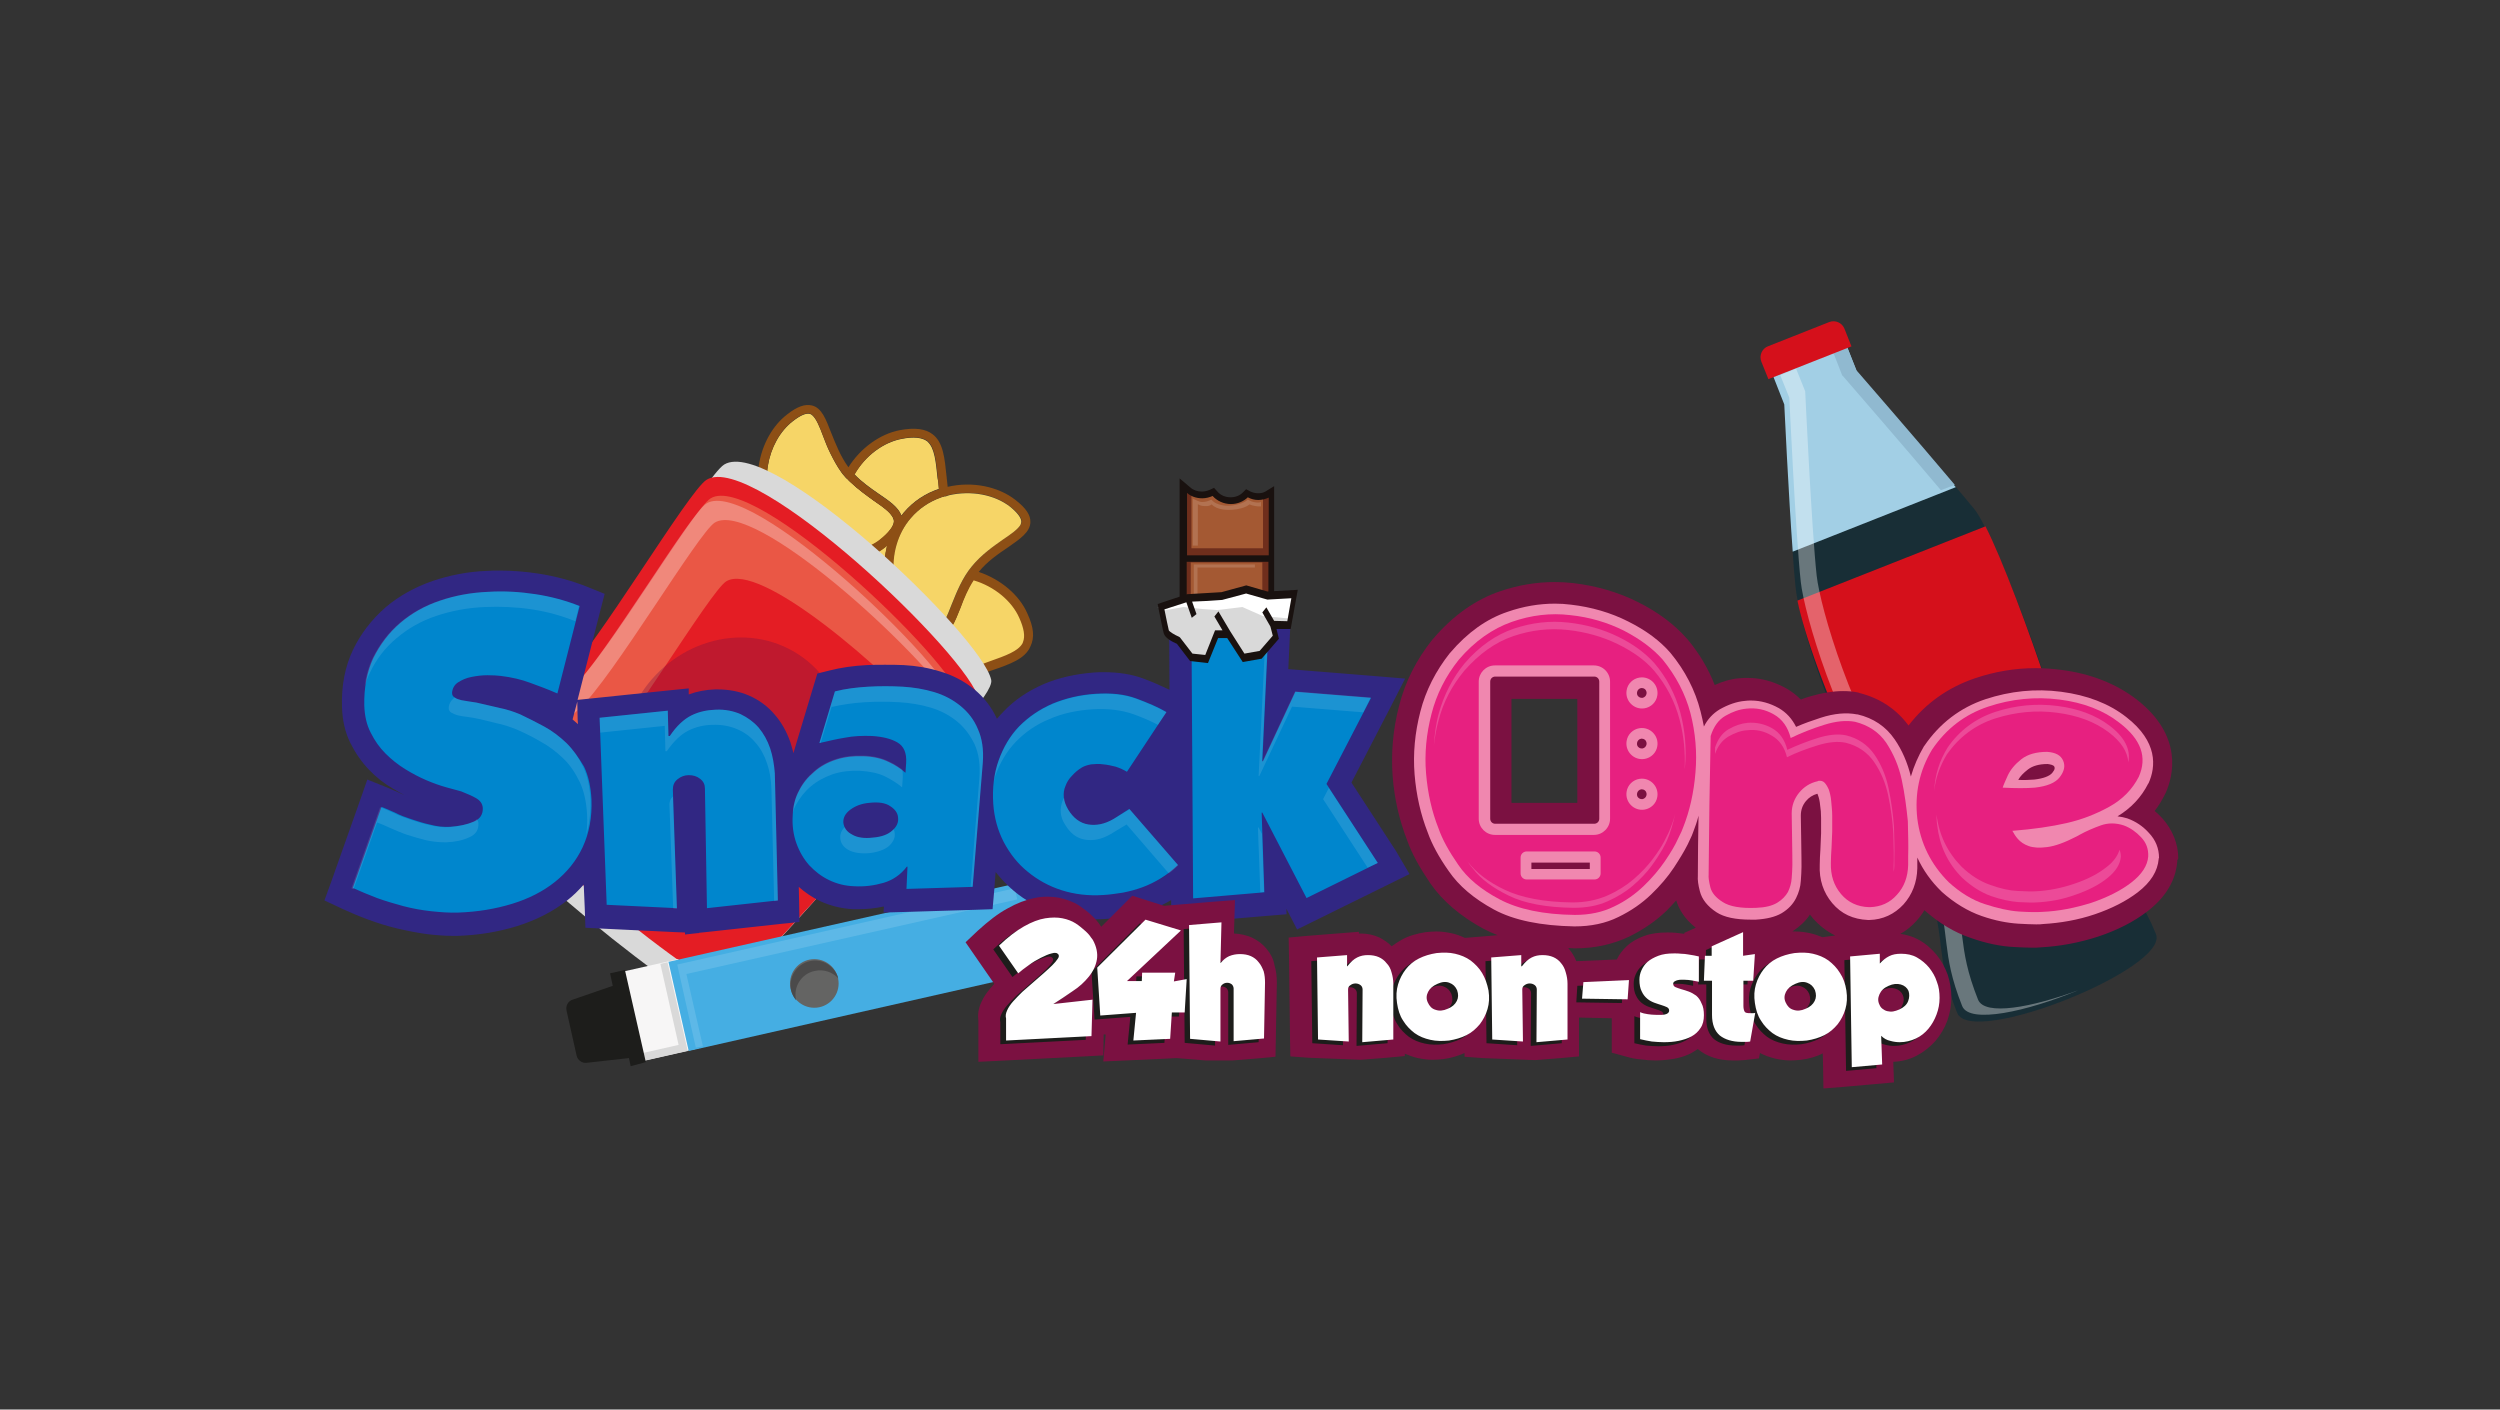 <?xml version="1.0" encoding="utf-8"?>
<!-- Generator: Adobe Illustrator 28.3.0, SVG Export Plug-In . SVG Version: 6.00 Build 0)  -->
<svg version="1.1" xmlns="http://www.w3.org/2000/svg" xmlns:xlink="http://www.w3.org/1999/xlink" x="0px" y="0px"
	 viewBox="0 0 740.5 417.5" style="enable-background:new 0 0 740.5 417.5;" xml:space="preserve">
<rect x="0" y="0" width="740.5" height="417.5" fill="#333333" stroke="none"/>
<style type="text/css">
	.st0{fill:#F6D567;}
	.st1{fill:#8D4F15;}
	.st2{fill:#D9D9D9;}
	.st3{fill:#E41D24;}
	.st4{fill:#EA5745;}
	.st5{opacity:0.29;fill:#FFFFFF;}
	.st6{opacity:0.32;fill:#6E1244;}
	.st7{fill:#F7F6F6;}
	.st8{fill:#45AEE3;}
	.st9{opacity:0.13;fill:#FFFFFF;}
	.st10{fill:#1D1D1B;}
	.st11{fill:#646463;}
	.st12{fill:#4B4A4A;}
	.st13{fill:#182E36;}
	.st14{fill:#A2CFE5;}
	.st15{fill:#90B9D0;}
	.st16{fill:#D5101B;}
	.st17{opacity:0.35;fill:#FFFFFF;}
	.st18{fill:#6F2E1C;}
	.st19{fill:#A45933;}
	.st20{opacity:0.15;fill:#FFFFFF;}
	.st21{fill:#19110F;}
	.st22{fill:#312783;}
	.st23{fill:#0086CD;}
	.st24{opacity:0.11;}
	.st25{fill:#FFFFFF;}
	.st26{fill:#7B1141;}
	.st27{fill:#F087AF;}
	.st28{fill:#E72080;}
	.st29{opacity:0.19;fill:#FFFFFF;}
</style>
<g id="Ebene_1">
</g>
<g id="Ebene_2">
	<g>
		<g>
			<path class="st0" d="M289.1,170.5c-2.1,2.9-3.5,6.3-4.6,9.4c-1.7,4.3-3.1,8-6.3,8.8c-2.3,0.6-5.1-0.4-8.8-3.3
				c-2.2-1.7-4-4.1-5.2-7c-4.9,6.5-6.6,15.2-3.8,21.3c6.8,14.8,15,4.4,26.8-0.4c11.8-4.9,21.4-4.9,15.9-17.2
				C300.8,177,295.4,172.5,289.1,170.5z"/>
			<g>
				<g>
					<g>
						<path class="st0" d="M278.1,144.8c-3.9,1.3-7.5,3.6-10.4,7c-0.2,0.3-0.5,0.6-0.7,0.9c-0.9-2.5-3.7-4.4-6.8-6.5
							c-2.3-1.6-4.9-3.4-7.1-5.7c3.2-5.5,8.6-9.5,14-10.5c3.5-0.7,6-0.4,7.5,0.7c0.1,0.1,0.2,0.1,0.2,0.2c2,1.8,2.4,5.8,2.9,10.8
							C277.9,142.5,278,143.6,278.1,144.8z"/>
						<path class="st0" d="M264.7,154.4c0,1.4-1.4,3.3-4.2,5.6c-1.8,1.4-4.1,2.4-6.6,2.9c-0.5,0.1-1,0.2-1.5,0.2h0
							c-1.6-2.6-2.8-5.5-3.3-8.7c-0.7-4.4,0.1-8.7,1.8-12.5c0.3,0.4,0.7,0.7,1,1c2.2,2.1,4.6,3.8,6.8,5.4
							C261.9,150.5,264.6,152.4,264.7,154.4z"/>
						<path class="st0" d="M262.2,171c0,0.4,0.1,0.8,0.1,1.1c-3-1.5-5.9-3.8-8.2-6.6c0.5-0.1,1-0.2,1.5-0.3c2.5-0.6,4.7-1.7,6.5-3.1
							c0.2-0.2,0.5-0.4,0.7-0.6c-0.7,2.9-1,5.9-0.7,9C262.1,170.7,262.1,170.9,262.2,171z"/>
						<path class="st0" d="M274,174.2c-2.8,0.5-5.8,0.2-8.7-0.8c-0.1-0.5-0.2-1-0.3-1.5c-0.1-0.4-0.1-0.8-0.1-1.2
							c-0.7-6.4,1.1-12.7,5-17.2c2.4-2.8,5.4-4.8,8.7-6c0.4-0.2,0.9-0.3,1.3-0.4c0,0.3,0.1,0.7,0.1,1
							C281.8,160.7,290,171.2,274,174.2z"/>
					</g>
				</g>
				<g>
					<g>
						<path class="st0" d="M264.7,154.4c0,1.4-1.4,3.3-4.2,5.6c-1.8,1.4-4.1,2.4-6.6,2.9c-0.5,0.1-1,0.2-1.5,0.2h0
							c-0.5,0.1-1,0.1-1.5,0.1c-1.3,0.1-2.7,0-4.2-0.2c-6.4-0.9-12.1-4.1-15.6-8.9c-7.1-9.7-3.9-23.4,3.7-29.3
							c2.3-1.8,4-2.5,5.1-2.2c0.3,0.1,0.5,0.2,0.8,0.5c1.1,1,2.1,3.4,3.1,6.1c0.6,1.6,1.3,3.4,2.2,5.2c0.9,1.8,1.9,3.7,3.2,5.5
							c0.2,0.3,0.5,0.7,0.8,1c0.3,0.4,0.6,0.7,1,1.1c0.3,0.4,0.7,0.7,1,1c2.2,2.1,4.6,3.8,6.8,5.4
							C261.9,150.5,264.6,152.4,264.7,154.4z"/>
					</g>
					<g>
						<path class="st1" d="M304.3,181.7c-2.4-5.5-7.9-10.1-14.4-12.3c2.6-3.2,5.9-5.4,8.7-7.3c3.6-2.5,6.5-4.5,6.6-7.4
							c0.1-2.1-1.3-4.2-4.4-6.6c-5.1-4-12.8-5.6-20.1-3.9c-0.1-1-0.2-1.9-0.3-2.8c-0.6-5.8-1-10.4-4.2-12.8c-2.1-1.6-5.2-2-9.6-1.2
							c-5.9,1.1-11.7,5.3-15.3,11c-2.4-3.3-3.8-7-5.1-10.2c-1.6-4.1-2.8-7.4-5.7-8.1c-2-0.5-4.4,0.3-7.4,2.7
							c-8.6,6.6-12.2,22.2-4.2,33c1,1.3,2.1,2.6,3.4,3.7c3.8,3.3,8.7,5.6,14,6.3c2.1,0.3,4.2,0.3,6.2,0.1c0.5,0,1-0.1,1.5-0.2
							c0.5-0.1,1-0.2,1.5-0.3c2.5-0.6,4.7-1.7,6.5-3.1c0.2-0.2,0.5-0.4,0.7-0.6c-0.7,2.9-1,5.9-0.7,9c0,0.2,0,0.3,0,0.5
							c0,0.4,0.1,0.8,0.1,1.1v0c0.1,0.6,0.2,1.1,0.3,1.6c0.2,1.2,0.6,2.3,1,3.3c-1.1,1.3-2.1,2.8-2.9,4.4c-0.5,0.9-0.9,1.8-1.3,2.8
							c-2.3,5.7-2.4,11.6-0.3,16.2c2,4.5,4.4,7.1,7.3,8.1c4.2,1.4,8.6-1.1,13.7-3.9c2.4-1.4,4.9-2.8,7.6-3.9
							c2.2-0.9,4.2-1.6,6.2-2.3c5.5-1.9,9.9-3.4,11.5-7.1C306.5,188.8,306.2,185.8,304.3,181.7z M279.8,147c0.4-0.1,0.9-0.2,1.3-0.4
							c6.5-1.5,13.5-0.2,18.1,3.4c2.3,1.8,3.4,3.3,3.4,4.4c0,0.3-0.1,0.6-0.2,0.9c-0.7,1.3-2.8,2.8-5.2,4.4c-1.4,1-3,2.1-4.6,3.4
							c-1.6,1.3-3.2,2.8-4.6,4.5c-2.9,3.5-4.5,7.6-6,11.3c-1.4,3.6-2.6,6.7-4.5,7.2c-1.4,0.4-3.6-0.6-6.4-2.8
							c-2.4-1.9-4.3-4.8-5.4-8.4c-0.1-0.5-0.3-1-0.4-1.6c-0.1-0.5-0.2-1-0.3-1.5c-0.1-0.4-0.1-0.8-0.1-1.2c-0.7-6.4,1.1-12.7,5-17.2
							c2.4-2.8,5.4-4.8,8.7-6C278.9,147.3,279.3,147.2,279.8,147z M267.2,129.9c3.5-0.7,6-0.4,7.5,0.7c0.1,0.1,0.2,0.1,0.2,0.2
							c2,1.8,2.4,5.8,2.9,10.8c0.1,1,0.2,2.1,0.3,3.3c-3.9,1.3-7.5,3.6-10.4,7c-0.2,0.3-0.5,0.6-0.7,0.9c-0.9-2.5-3.7-4.4-6.8-6.5
							c-2.3-1.6-4.9-3.4-7.1-5.7C256.3,134.9,261.7,130.9,267.2,129.9z M260.5,159.9c-1.8,1.4-4.1,2.4-6.6,2.9
							c-0.5,0.1-1,0.2-1.5,0.2h0c-0.5,0.1-1,0.1-1.5,0.1c-1.3,0.1-2.7,0-4.2-0.2c-6.4-0.9-12.1-4.1-15.6-8.9
							c-7.1-9.7-3.9-23.4,3.7-29.3c2.3-1.8,4-2.5,5.1-2.2c0.3,0.1,0.5,0.2,0.8,0.5c1.1,1,2.1,3.4,3.1,6.1c0.6,1.6,1.3,3.4,2.2,5.2
							c0.9,1.8,1.9,3.7,3.2,5.5c0.2,0.3,0.5,0.7,0.8,1c0.3,0.4,0.6,0.7,1,1.1c0.3,0.4,0.7,0.7,1,1c2.2,2.1,4.6,3.8,6.8,5.4
							c3.2,2.2,5.9,4.1,6,6.1C264.7,155.8,263.3,157.7,260.5,159.9z M303,190.2c0,0.1-0.1,0.2-0.1,0.3c-1.3,2.4-5,3.7-9.8,5.4
							c-1.9,0.7-4.1,1.5-6.4,2.4c-2.8,1.2-5.4,2.6-7.9,4c-4.5,2.5-8.4,4.7-11.5,3.7c-2.1-0.7-4-2.8-5.7-6.6c-1.8-3.9-1.7-9,0.3-14.1
							c0.8-1.9,1.7-3.7,2.9-5.3c-0.2-0.4-0.5-0.9-0.7-1.4c0.2,0.5,0.4,0.9,0.7,1.4c0,0,0,0,0,0c1.2,2.2,2.7,4.1,4.6,5.6
							c3.7,2.9,6.5,3.9,8.8,3.3c3.2-0.9,4.6-4.6,6.3-8.8c1-2.7,2.2-5.6,3.9-8.2c6.1,1.8,11.3,6.1,13.5,11.1
							C303.3,186.1,303.7,188.5,303,190.2z"/>
					</g>
				</g>
			</g>
			<g>
				<g>
					<path class="st0" d="M302.5,154.5c0,0.3-0.1,0.6-0.2,0.9c-0.7,1.3-2.8,2.8-5.2,4.4c-1.4,1-3,2.1-4.6,3.4
						c-1.6,1.3-3.2,2.8-4.6,4.5c-2.9,3.5-4.5,7.6-6,11.3c-1.4,3.6-2.6,6.7-4.5,7.2c-1.4,0.4-3.6-0.6-6.4-2.8
						c-2.4-1.9-4.3-4.8-5.4-8.4c-0.1-0.5-0.3-1-0.4-1.6c-0.1-0.5-0.2-1-0.3-1.5c-0.1-0.4-0.1-0.8-0.1-1.2c-0.7-6.4,1.1-12.7,5-17.2
						c2.4-2.8,5.4-4.8,8.7-6c0.4-0.2,0.9-0.3,1.3-0.4c0.4-0.1,0.9-0.2,1.3-0.4c6.5-1.5,13.5-0.2,18.1,3.4
						C301.4,151.9,302.5,153.4,302.5,154.5z"/>
				</g>
				<g>
					<path class="st1" d="M264.1,178.6c0.2,0.5,0.4,0.9,0.7,1.4c0,0,0,0,0,0C264.6,179.5,264.3,179,264.1,178.6z"/>
				</g>
			</g>
		</g>
		<path class="st1" d="M264.8,179.9C264.8,179.9,264.8,179.9,264.8,179.9c-0.2-0.4-0.5-0.9-0.7-1.4
			C264.3,179,264.6,179.5,264.8,179.9z"/>
		<path class="st2" d="M214.5,137.6c14-8.6,76.5,51,79.1,63.8c0.8,4.1-14.6,19.1-22.3,28.6c-26.3,32.5-47.5,52.3-50.1,57.4
			c-2.7,5.1-76-53.6-73.2-62.3s12.4-18.2,23-28S209.1,140.9,214.5,137.6z"/>
		<path class="st2" d="M206.4,148.6c14-8.6,76.5,51,79.1,63.8c0.8,4.1-14.6,19.1-22.3,28.6c-26.3,32.5-47.5,52.3-50.1,57.4
			c-2.7,5.1-76-53.6-73.2-62.3s12.4-18.2,23-28C173.4,198.2,201,151.9,206.4,148.6z"/>
		<path class="st3" d="M209.3,142.1c14-8.6,77.9,52.2,80.7,65.2c0.9,4.2-14.5,19.1-22.3,28.7c-26.3,32.5-47.5,52.3-50.1,57.4
			c-2.7,5.1-77.4-54.8-74.6-63.6c2.8-8.7,12.4-18.2,23-28.1C176.5,191.9,203.9,145.4,209.3,142.1z"/>
		<path class="st4" d="M175.1,227.2c9.8-9.1,35.1-51.9,40-55c9.8-6,45.9,24.7,64,45.1c3.6-4.3,6.2-7.9,5.8-9.6
			c-2.6-12-61.4-68-74.4-60.1c-5,3-30.3,45.9-40,55c-9.8,9.1-18.6,17.8-21.2,25.9c-0.7,2.1,3.7,7.6,10.5,14.4
			C163.9,237.8,169.3,232.6,175.1,227.2z"/>
		<path class="st5" d="M171.7,209.8c9.8-9.1,35.1-51.9,40-55c11.6-7.1,60.5,37.5,72,55.3c0.1-0.4,0.1-0.7,0-0.9
			c-2.6-12-61.4-68-74.4-60.1c-5,3-30.3,45.9-40,55c-9.8,9.1-18.6,17.8-21.2,25.9c-0.3,1.1,0.6,3,2.4,5.5
			C153.3,227.4,162,218.8,171.7,209.8z"/>
		
			<ellipse transform="matrix(0.544 -0.839 0.839 0.544 -88.289 284.155)" class="st6" cx="217.4" cy="223.3" rx="35.1" ry="32.7"/>
		<g>
			
				<rect x="187.1" y="285.7" transform="matrix(0.975 -0.22 0.22 0.975 -61.116 50.474)" class="st7" width="17.2" height="27.1"/>
			<polygon class="st2" points="195.6,285.5 201,309.5 189.5,312.1 190,314.4 203.7,311.3 197.7,285 			"/>
			<path class="st8" d="M306.5,288.1L204,311.3l-6-26.4l102.5-23.1c2.8-0.6,5.6,1.1,6.2,3.9l3.7,16.3
				C311,284.7,309.3,287.5,306.5,288.1z"/>
			<polygon class="st9" points="203.3,288.5 301.3,266.4 300.6,263.1 200.6,285.7 206.1,310.3 208.2,309.9 			"/>
			<path class="st10" d="M191.3,314.6l-6.2-27.3l-4.4,1l0.8,3.7l-11.9,4.1c-1.3,0.4-2.1,1.8-1.8,3.2l3,13.4c0.3,1.3,1.6,2.3,3,2.1
				l12.5-1.4l0.5,2.4L191.3,314.6z"/>
			<g>
				<circle class="st11" cx="241.2" cy="291.3" r="7.2"/>
				<path class="st12" d="M235.8,296.2c-0.9-3.9,1.6-7.8,5.5-8.6c2.6-0.6,5.3,0.3,7,2.2c-1-3.7-4.8-6-8.5-5.1
					c-3.9,0.9-6.3,4.8-5.5,8.6c0.3,1.3,0.9,2.3,1.7,3.2C235.9,296.4,235.8,296.3,235.8,296.2z"/>
			</g>
		</g>
		<g>
			<path class="st13" d="M610.8,219.5c-1.4-12.4-20.2-61.6-26-68.7c-7.6-9.3-34.6-40.4-34.6-40.4l-0.1,0l-3-7.7l-21.9,8.7l3.3,8.4
				l0.2-0.1c0.2,5.7,1.7,41.1,3.2,54.7c1,9.3,10.7,42.9,26.2,64.3c5.3,7.3,10.4,16.4,13.2,24.7c5.2,15.4,1.9,20.3,8.4,36.6
				c4.1,10.4,62.9-13.2,58.9-23.3c-6.6-16.6-14.8-18.4-22.1-32.7C612.6,236.4,611.7,227.3,610.8,219.5z"/>
			<path class="st14" d="M579.3,144.3c-10.7-12.6-29.1-33.9-29.1-33.9l-0.1,0l-3-7.7l-21.9,8.7l3.3,8.4c0,0,1.3,27.4,2.5,43.6
				L579.3,144.3z"/>
			<path class="st15" d="M549.9,109.7L549.9,109.7l-3.1-7.7l-4.1,1.6l3,7.7l0.1,0c0,0,18.4,21.2,29.1,33.9l4.1-1.6
				C568.4,131,549.9,109.7,549.9,109.7z"/>
			<path class="st16" d="M548.4,102.6l-24.6,9.7l-2.1-5.2c-0.7-1.8,0.2-3.8,1.9-4.5l18.2-7.2c1.8-0.7,3.8,0.2,4.5,1.9L548.4,102.6z"
				/>
			<path class="st16" d="M550.4,225.7l56.1-22.2c-5.3-16.1-13.4-37.8-18.4-47.6l-55.7,22C534.2,187.1,541.2,207.4,550.4,225.7z"/>
			<path class="st17" d="M585.9,296.1c-6.5-16.3-3.2-21.2-8.4-36.6c-2.8-8.3-7.9-17.4-13.2-24.7c-15.5-21.4-25.2-55-26.2-64.3
				c-1.5-13.6-3.4-54.6-3.4-54.6l-2.7-6.7l-4.7,1.9l2.7,6.7c0,0,1.9,41,3.4,54.6c1,9.3,10.7,42.9,26.2,64.3
				c5.3,7.3,10.4,16.4,13.2,24.7c5.2,15.4,1.9,20.3,8.4,36.6c2.2,5.4,19.2,1.6,34.4-4.7C601.8,298.4,587.9,301,585.9,296.1z"/>
		</g>
		<g>
			<path class="st18" d="M376.6,146.3c-0.9,0.5-2.8,1.3-3.9,1.3c-1.1,0-2.3-0.6-3.2-1c-1.2,1.2-3.4,1.5-5.4,1.5
				c-2.2,0-3.4-0.9-4.6-2.3c-0.9,0.4-3.6,0.9-4.8,0.9c-1.8,0-2.6-1-3.8-2l0.2,64.6l25.1,0.1L376.6,146.3z"/>
			<path class="st19" d="M372.5,147.8c-1.1,0-2.2-0.3-3.1-0.8c-1.2,1.2-3,2-5,2c-2.2,0-4.1-0.9-5.4-2.4c-0.9,0.4-2,0.7-3.1,0.7
				c-1.1,0-2.1-0.3-3-0.7v15.8h21.2v-14.9C373.7,147.7,373.1,147.8,372.5,147.8z"/>
			<path class="st20" d="M354.9,149.4c0.8,0.5,1.7,0.5,2.2,0.5c0.6,0,1.2,0,1.8-0.5c1.6,1.7,4.7,1.7,6,1.6c1.8-0.1,4-0.6,5.2-1.6
				c0.8,0.4,2.5,0.7,3.4,0.6l0-1.3c-0.5,0.2-1,0.2-1.6,0.1c-1-0.1-1.5-0.4-2.3-0.8c-1.1,1.1-4,1.8-5.8,1.8c-1.9,0-3.9-0.5-5-1.8
				c-0.8,0.4-1.7,0.7-2.7,0.7c-1,0-2-0.7-2.8-1v13.9h1.5V149.4z"/>
			<rect x="352.6" y="189.1" class="st19" width="21.2" height="18"/>
			<rect x="352.7" y="166.6" class="st19" width="21.2" height="18"/>
			<polygon class="st20" points="354.7,168.1 371.7,168.1 371.7,167.2 353.6,167.2 353.6,182.6 354.7,182.6 			"/>
			<polygon class="st20" points="353.9,190.7 371,190.7 371,189.8 352.9,189.8 352.9,205.2 353.9,205.2 			"/>
			<path class="st21" d="M374.8,145.6c-0.7,0.4-1.4,0.5-2.2,0.5c-0.8,0-1.5-0.2-2.2-0.5l-1.3-0.7l-1,1c-0.9,0.9-2.2,1.4-3.6,1.4
				c-1.5,0-3-0.6-3.9-1.7l-1-1.1l-1.3,0.6c-0.7,0.3-1.5,0.5-2.3,0.5c-1.3,0-2.5-0.4-3.4-1.2l-3.2-2.7v4.2v18.4h0v1.9v20.2v0.2v1.7
				v0.2v20.2v1.9h1.9h24.2h1.9v-1.9v-20.2v-0.2v-1.7v-0.2v-20.1h0v-1.9v-17.2v-3.2L374.8,145.6z M356.1,147.6c1.1,0,2.2-0.3,3.1-0.7
				c1.2,1.4,3.2,2.4,5.4,2.4c2,0,3.8-0.8,5-2c0.9,0.5,2,0.8,3.1,0.8c1.1,0,2.2-0.3,3.1-0.7v17.1h0h-24.2V146
				C352.7,147,354.3,147.6,356.1,147.6z M375.7,208.9h-24.2v-20.2h24.2V208.9z M351.5,186.5v-20.1h0h24.2v20.1H351.5z"/>
		</g>
		<path class="st22" d="M413.5,252.1l-13.2-20.3l11.5-22.2l4.4-8.6l-9.6-0.8l-22.4-1.8l-2.6-0.2l0.7-15.3l0.3-7.3l-7.3,0.6l-23,1.8
			l-6,0.5l0,6l0.1,19.8c-2.3-1.1-4.8-2.2-7.7-3.3c-3.5-1.3-7.4-1.9-11.7-1.9c-1,0-2,0-3,0.1c-5.3,0.4-10.3,1.5-14.8,3.4
			c-4.6,2-8.7,4.7-12,8.2c-0.7,0.7-1.3,1.4-1.9,2.1c-1.6-3.5-3.9-6.4-6.8-8.8c-2.9-2.3-6.2-4.1-10-5.2c-3.5-1.1-7.1-1.7-10.8-1.9
			c-1.9-0.1-3.8-0.1-5.6-0.1c-1.8,0-3.6,0-5.4,0.1c-3.8,0.2-7.5,0.7-11,1.6l-3.6,0.9l-1.1,3.6l-4.6,15.3l-1.4,4.7
			c-0.2-1.1-0.6-2.2-0.9-3.3c-1.1-3.1-2.6-5.8-4.6-8.1c-2.1-2.5-4.7-4.4-7.7-5.7c-2.8-1.2-5.9-1.8-9.3-1.8c-0.2,0-0.5,0-0.7,0
			c-2.8,0.1-5.4,0.6-7.8,1.5l0-1.8l-6.9,0.7l-20.2,2.1l-5.8,0.6l0-0.1l6.6-25.9l1.4-5.4l-5.2-2.1c-4.5-1.8-9.3-3.1-14.4-3.9
			c-3.9-0.6-7.8-0.9-11.6-0.9h0c-1.2,0-2.5,0-3.7,0.1c-5.6,0.2-11.1,1.3-16.1,3c-5.2,1.8-9.9,4.4-13.9,7.8c-4,3.5-7.3,7.7-9.6,12.5
			c-2.4,5-3.5,10.7-3.3,16.9c0.1,4,0.9,7.6,2.5,10.8c1.5,3,3.3,5.6,5.5,7.9c2.1,2.2,4.5,4.1,7.1,5.6c1.1,0.7,2.3,1.3,3.4,1.9
			c-0.2-0.1-0.3-0.1-0.5-0.2c-1.7-0.8-3.1-1.4-4.3-1.9l-6.2-2.5l-2.2,6.3l-8.5,24l-2,5.5l5.3,2.5c2.4,1.1,5,2.2,7.7,3.2
			c2.7,1,5.6,1.9,8.5,2.6c3,0.7,6,1.3,9,1.7c2.5,0.3,5,0.5,7.4,0.5c0.5,0,1.1,0,1.6,0l0,0l0,0c6.2-0.2,12.1-1.2,17.6-2.9
			c5.7-1.8,10.6-4.3,14.8-7.6c1.8-1.4,3.4-3,4.9-4.7l0.3,6.9l0.2,5.9l5.9,0.3l20.8,1l2.8,0.1l0,0.6l3.7-0.4l0.4,0l0-0.1l2.9-0.3
			l21-2.3l5.9-0.6l-0.1-5.9l-0.1-4.5c1.9,1.7,4,3.1,6.3,4.2c3,1.4,6.3,2.2,9.7,2.4c0.6,0,1.2,0,1.9,0c2.5,0,5-0.3,7.3-0.8l-0.1,1.8
			l7-0.2l19.6-0.6l5.7-0.2l0.5-5.7l0.4-5.3c1.6,2,3.3,3.8,5.3,5.5c3.5,3,7.7,5.2,12.3,6.7c3.7,1.2,7.7,1.8,11.9,1.8
			c1,0,1.9,0,2.9-0.1c2.1-0.1,4.3-0.4,6.5-0.8c2.4-0.4,4.7-1.1,7-1.9c2.1-0.8,4.1-1.7,6.1-2.9l0,0.1l0,7l7-0.6l21.1-1.8l6.1-0.5
			l-0.1-1.6l0.3,0.5l2.9,5.6l5.7-2.8l21.1-10.4l6.5-3.2L413.5,252.1z M375.8,182.6l-0.2,3.8l-22.8,1l0-3L375.8,182.6z M171.1,213.1
			l0.1,1.4c-0.5-0.5-1.1-0.9-1.6-1.4l1.4-5.3L171.1,213.1z M343.5,260.5l2.7-1.8l0,0c-0.7,0.5-1.4,1-2.2,1.5
			C343.9,260.3,343.7,260.4,343.5,260.5z"/>
		<g>
			<g>
				<path class="st23" d="M167.8,220.1c-2-1.9-4.2-3.6-6.6-4.9c-2.4-1.3-4.8-2.5-7.1-3.6c-1.9-0.8-4-1.5-6.1-1.9
					c-2.5-0.6-4.8-1.1-6.9-1.6c-0.5-0.1-1.2-0.2-2-0.3c-0.8-0.1-1.6-0.3-2.4-0.4c-0.8-0.2-1.5-0.4-2-0.8c-0.6-0.3-0.8-0.8-0.8-1.4
					c0.1-1.3,0.7-2.4,1.8-3.1c1.1-0.7,2.4-1.3,4-1.6c1.5-0.3,3.1-0.5,4.7-0.5c1.6,0,3,0.1,3.9,0.2c3.3,0.4,6.2,1.1,8.6,2
					c2.5,0.9,5.2,1.9,8.2,3.2l6.6-25.9c-4-1.6-8.4-2.8-13-3.5c-4.6-0.7-9.3-1-14-0.7c-5.1,0.2-9.9,1.1-14.3,2.6
					c-4.5,1.5-8.4,3.7-11.8,6.6c-3.4,2.9-6,6.4-8,10.4c-1.9,4.1-2.8,8.7-2.7,14c0.1,3.1,0.7,5.8,1.9,8.1c1.2,2.4,2.6,4.4,4.4,6.2
					c1.8,1.8,3.7,3.3,5.8,4.6c2.1,1.3,4.2,2.4,6.3,3.3c2.1,0.9,4.1,1.6,5.9,2.1c1.8,0.5,3.3,0.9,4.4,1.2c1.7,0.7,3.2,1.3,4.4,2
					c1.2,0.7,1.9,1.6,2,2.9c0.1,1.9-0.8,3.3-2.7,4.1c-1.9,0.8-4.2,1.3-7,1.5c-1.9,0.1-3.8-0.1-5.7-0.6c-1.9-0.4-3.8-1-5.6-1.6
					c-1.8-0.6-3.5-1.2-5-2c-1.6-0.7-2.9-1.3-4-1.7l-8.5,24c2.2,1,4.6,2,7.2,3c2.5,0.9,5.2,1.7,7.8,2.4c2.7,0.7,5.4,1.2,8.2,1.5
					c2.8,0.3,5.5,0.5,8.1,0.4c5.7-0.2,11-1.1,15.9-2.6c4.9-1.5,9.2-3.7,12.7-6.5c3.5-2.8,6.3-6.2,8.2-10.3c1.9-4.1,2.8-8.8,2.6-14.1
					c-0.2-3.7-0.9-7-2.2-9.7C171.4,224.4,169.8,222.1,167.8,220.1z M228.1,221.6c-0.8-2.3-1.9-4.3-3.4-6.1c-1.5-1.7-3.3-3-5.4-4
					c-2.1-0.9-4.5-1.4-7.2-1.3c-2.7,0.1-5.1,0.6-7.3,1.7c-2.2,1.1-4.4,3.1-6.4,6.1l-0.4,0l-0.2-7.5l-20.2,2.1l2.1,55.4l20.8,1
					l-1.2-35.1c0-1.3,0.4-2.3,1.4-3.1c1-0.8,2.1-1.2,3.3-1.2c1.3,0,2.4,0.3,3.4,1.1c1,0.8,1.4,1.7,1.4,2.9l0.6,35.4l21-2.3
					l-0.9-37.7C229.3,226.5,228.9,224,228.1,221.6z M329.8,242.6c-2.6,1.5-5.1,2-7.5,1.6c-2.4-0.4-4.4-1.9-5.9-4.4
					c-0.7-1.2-1.2-2.4-1.3-3.6c-0.1-1.2,0-2.3,0.5-3.4c0.4-1.1,1-2.1,1.9-3c0.8-0.9,1.8-1.8,3-2.5c0.7-0.4,1.6-0.7,2.7-0.9
					c1.1-0.1,2.3-0.2,3.6,0c1.2,0.1,2.5,0.4,3.7,0.7c1.2,0.4,2.3,0.9,3.3,1.5l11.7-17.7c-2.4-1.4-5.4-2.7-8.9-4
					c-3.5-1.3-7.5-1.7-12.1-1.4c-4.6,0.3-8.8,1.3-12.7,2.9c-3.9,1.7-7.1,3.9-9.9,6.7c-2.7,2.8-4.7,6.2-6.1,10.1
					c-1.4,3.9-1.9,8.2-1.6,12.9c0.3,4.1,1.3,7.8,3.1,11.3c1.8,3.4,4.1,6.4,7.1,8.8c2.9,2.4,6.3,4.3,10.1,5.5
					c3.8,1.2,7.9,1.7,12.3,1.4c1.9-0.1,3.8-0.4,5.8-0.7c2-0.4,3.9-0.9,5.8-1.6c1.9-0.7,3.7-1.6,5.5-2.7c1.8-1.1,3.4-2.4,5-3.9
					l-14.4-16.6L329.8,242.6z M284.5,209.1c-2.2-1.8-4.8-3.2-7.8-4.1c-3-0.9-6.1-1.4-9.3-1.6c-3.5-0.2-6.9-0.2-10.3,0
					c-3.4,0.2-6.7,0.6-9.8,1.4l-4.6,15.3c2.6-0.6,5.1-1.2,7.6-1.6c2.5-0.5,5.2-0.6,8-0.5c3.1,0.2,5.6,0.8,7.5,1.9
					c1.9,1.1,2.8,3.1,2.6,6.1l-0.2,2.9c-1.4-1.2-3-2.3-5-3.2c-2-1-4.5-1.6-7.5-1.7c-2.9-0.1-5.5,0.2-8,1c-2.5,0.8-4.7,2-6.5,3.6
					c-1.9,1.6-3.4,3.4-4.5,5.6c-1.2,2.2-1.8,4.6-1.9,7.3c-0.2,3,0.2,5.8,1.1,8.3c0.9,2.5,2.2,4.7,3.8,6.5c1.7,1.8,3.6,3.3,5.9,4.4
					c2.3,1.1,4.7,1.7,7.3,1.8c3.1,0.2,6-0.2,8.8-1c2.7-0.8,5.1-2.4,6.9-4.8l0.2,0l-0.3,6.6l19.6-0.6l3-36.7c0.3-3.9-0.2-7.2-1.4-9.9
					C288.5,213.1,286.7,210.9,284.5,209.1z M264.3,246c-1.3,1.2-3.2,1.9-5.8,2.1c-2.5,0.3-4.6,0-6.1-0.9c-1.6-0.8-2.4-2-2.6-3.5
					c-0.1-1.5,0.6-2.8,2.1-3.9c1.5-1.1,3.3-1.8,5.6-2c2.7-0.3,4.8,0,6.2,1c1.4,0.9,2.2,2,2.3,3.3C266.2,243.6,265.6,244.9,264.3,246
					z M387,266l21.1-10.4l-15.2-23.4l13.2-25.5l-22.4-1.8l-9.6,20.6h-0.2l2-42.8l-23,1.8l0.5,81.6l21.1-1.8l-0.8-23.6h0.2L387,266z"
					/>
				<g class="st24">
					<g>
						<path class="st25" d="M109.5,199.4c1.9-4.1,4.6-7.6,8-10.4c3.4-2.9,7.3-5.1,11.8-6.6c4.5-1.5,9.3-2.4,14.3-2.6
							c4.7-0.2,9.4,0,14,0.7c4.6,0.7,8.8,1.9,12.8,3.5l1.1-4.5c-4-1.6-8.4-2.8-13-3.5c-4.6-0.7-9.3-1-14-0.7
							c-5.1,0.2-9.9,1.1-14.3,2.6c-4.5,1.5-8.4,3.7-11.8,6.6c-3.4,2.9-6,6.4-8,10.4c-1.2,2.5-2,5.3-2.4,8.3
							C108.5,201.8,108.9,200.6,109.5,199.4z"/>
					</g>
					<g>
						<path class="st25" d="M235.7,238.5c1.2-2.2,2.7-4.1,4.5-5.6c1.9-1.6,4-2.7,6.5-3.6c2.5-0.8,5.1-1.1,8-1c3,0.2,5.5,0.7,7.5,1.7
							c2,1,3.7,2.1,5,3.2l0.2-2.9c0-0.9,0-1.6-0.1-2.3c-1.2-0.9-2.5-1.8-4.1-2.5c-2-1-4.5-1.6-7.5-1.7c-2.9-0.1-5.5,0.2-8,1
							c-2.5,0.8-4.7,2-6.5,3.6c-1.9,1.6-3.4,3.4-4.5,5.6c-1.1,2-1.7,4.3-1.9,6.7C235,240,235.3,239.2,235.7,238.5z"/>
					</g>
					<g>
						<path class="st25" d="M251.4,251.8c1.5,0.8,3.6,1.1,6.1,0.9c2.5-0.3,4.5-1,5.8-2.1c1.3-1.2,1.9-2.5,1.7-3.9
							c0-0.4-0.2-0.7-0.3-1.1c-0.1,0.1-0.2,0.3-0.4,0.4c-1.3,1.2-3.2,1.9-5.8,2.1c-2.5,0.3-4.6,0-6.1-0.9c-1.1-0.6-1.8-1.3-2.2-2.2
							c-1,1-1.4,2.1-1.3,3.3C249,249.8,249.9,251,251.4,251.8z"/>
					</g>
					<g>
						<polygon class="st25" points="393.6,233.4 391.9,236.7 405.1,257 408.1,255.6 						"/>
					</g>
					<g>
						<polygon class="st25" points="374.9,187.1 372.8,229.9 373,229.9 382.7,209.3 403.8,211 406,206.6 383.6,204.8 374,225.4 
							373.8,225.4 375.8,182.6 352.8,184.4 352.8,188.9 						"/>
					</g>
					<g>
						<path class="st25" d="M294.8,229.8c1.4-3.9,3.4-7.3,6.1-10.1c2.7-2.8,6-5.1,9.9-6.7c3.9-1.7,8.1-2.6,12.7-2.9
							c4.6-0.3,8.6,0.2,12.1,1.4c2.8,1,5.3,2.1,7.4,3.2l2.5-3.7c-2.4-1.4-5.4-2.7-8.9-4c-3.5-1.3-7.5-1.7-12.1-1.4
							c-4.6,0.3-8.8,1.3-12.7,2.9c-3.9,1.7-7.1,3.9-9.9,6.7c-2.7,2.8-4.7,6.2-6.1,10.1c-0.7,2-1.2,4-1.4,6.2
							C294.5,230.9,294.7,230.3,294.8,229.8z"/>
					</g>
					<g>
						<path class="st25" d="M228.1,221.6c-0.8-2.3-1.9-4.3-3.4-6.1c-1.5-1.7-3.3-3-5.4-4c-2.1-0.9-4.5-1.4-7.2-1.3
							c-2.7,0.1-5.1,0.6-7.3,1.7c-2.2,1.1-4.4,3.1-6.4,6.1l-0.4,0l-0.2-7.5l-20.2,2.1l0.2,4.4l19.1-2l0.2,7.5l0.4,0
							c2.1-3,4.2-5,6.4-6.1c2.2-1.1,4.7-1.7,7.3-1.7c2.7-0.1,5.1,0.4,7.2,1.3c2.1,0.9,3.9,2.2,5.4,4c1.5,1.7,2.6,3.7,3.4,6.1
							c0.8,2.3,1.2,4.8,1.3,7.6l0.8,33.2l1.1-0.1l-0.9-37.7C229.3,226.5,228.9,224,228.1,221.6z"/>
					</g>
					<g>
						<path class="st25" d="M284.5,209.1c-2.2-1.8-4.8-3.2-7.8-4.1c-3-0.9-6.1-1.4-9.3-1.6c-3.5-0.2-6.9-0.2-10.3,0
							c-3.4,0.2-6.7,0.6-9.8,1.4l-4.6,15.3c0.2,0,0.3-0.1,0.4-0.1l3.2-10.6c3.2-0.7,6.4-1.2,9.8-1.4c3.4-0.2,6.8-0.2,10.3,0
							c3.2,0.2,6.3,0.7,9.3,1.6c3,0.9,5.6,2.3,7.8,4.1c2.2,1.8,3.9,4.1,5.2,6.8c1.2,2.7,1.7,6,1.4,9.9l-2.6,32.2l0.6,0l3-36.7
							c0.3-3.9-0.2-7.2-1.4-9.9C288.5,213.1,286.7,210.9,284.5,209.1z"/>
					</g>
					<g>
						<path class="st25" d="M111.7,243.6c1.1,0.4,2.5,1,4,1.7c1.6,0.7,3.2,1.4,5,2c1.8,0.6,3.7,1.1,5.6,1.6c1.9,0.4,3.8,0.6,5.7,0.6
							c2.8-0.1,5.1-0.6,7-1.5c1.9-0.8,2.8-2.2,2.7-4.1c0-0.5-0.2-0.9-0.4-1.3c-0.4,0.4-0.9,0.7-1.4,0.9c-1.9,0.8-4.2,1.3-7,1.5
							c-1.9,0.1-3.8-0.1-5.7-0.6c-1.9-0.4-3.8-1-5.6-1.6c-1.8-0.6-3.5-1.2-5-2c-1.6-0.7-2.9-1.3-4-1.7l-8.5,24
							c0.2,0.1,0.4,0.2,0.6,0.3L111.7,243.6z"/>
					</g>
					<g>
						<polygon class="st25" points="372.8,245.1 372.6,245.1 373.3,264.3 374.4,264.2 373.8,247 						"/>
					</g>
					<g>
						<path class="st25" d="M329.8,242.6c-2.6,1.5-5.1,2-7.5,1.6c-2.4-0.4-4.4-1.9-5.9-4.4c-0.7-1.2-1.1-2.3-1.2-3.5
							c-0.2,0.3-0.4,0.7-0.5,1c-0.4,1.1-0.6,2.2-0.5,3.4c0.1,1.2,0.5,2.4,1.3,3.6c1.5,2.5,3.4,4,5.9,4.4c2.4,0.4,4.9-0.1,7.5-1.6
							l4.8-2.9l12.5,14.5c1-0.7,1.9-1.5,2.8-2.4l-14.4-16.6L329.8,242.6z"/>
					</g>
					<g>
						<path class="st25" d="M167.8,220.1c-2-1.9-4.2-3.6-6.6-4.9c-2.4-1.3-4.8-2.5-7.1-3.6c-1.9-0.8-4-1.5-6.1-1.9
							c-2.5-0.6-4.8-1.1-6.9-1.6c-0.5-0.1-1.2-0.2-2-0.3c-0.8-0.1-1.6-0.3-2.4-0.4c-0.8-0.2-1.5-0.4-2-0.8c-1.1,0.8-1.7,1.8-1.8,3.1
							c0,0.6,0.3,1.1,0.8,1.4c0.6,0.3,1.2,0.6,2,0.8c0.8,0.2,1.6,0.3,2.4,0.4s1.5,0.2,2,0.3c2.2,0.4,4.5,1,6.9,1.6
							c2.1,0.4,4.1,1.1,6.1,1.9c2.3,1,4.7,2.2,7.1,3.6c2.4,1.3,4.6,3,6.6,4.9c2,1.9,3.6,4.3,4.9,7c1.3,2.7,2,6,2.2,9.7
							c0.1,2.1,0,4.2-0.3,6.1c1-3.2,1.4-6.8,1.3-10.6c-0.2-3.7-0.9-7-2.2-9.7C171.4,224.4,169.8,222.1,167.8,220.1z"/>
					</g>
					<g>
						<path class="st25" d="M198.3,238.6l1.1,30.5l1.1,0.1l-1.2-33.3C198.6,236.6,198.2,237.5,198.3,238.6z"/>
					</g>
				</g>
			</g>
		</g>
		<g>
			<g>
				<path class="st26" d="M645.2,254.3c0-4.4-1.7-8.5-4.7-11.9c-0.7-0.8-1.5-1.5-2.3-2.2c1.2-1.5,2.2-3.2,3.1-5l0.1-0.2l0.1-0.2
					c2.1-4.7,5.4-16.7-8.6-27.6c-6.1-4.7-13.7-7.7-22.5-8.8c-2.5-0.3-4.9-0.5-7.4-0.5c0,0,0,0,0,0c-6.1,0-12.1,1-18,3
					c-8,2.7-14.6,7.4-19.7,14c-3.5-4.8-8.5-8.1-14.4-9.6l-0.3-0.1l-0.3-0.1c-1.4-0.3-2.9-0.4-4.4-0.4c-2.9,0-6.1,0.5-9.5,1.5
					c-1,0.3-2,0.6-3,1c-1.3-1.3-2.7-2.4-4.3-3.3c-3.6-2-7.4-3.1-11.4-3.1c0,0,0,0,0,0c0,0,0,0,0,0c-0.8,0-1.7,0-2.5,0.1
					c-2.5,0.2-4.9,0.9-7.3,2c-1.9-4.9-4.6-9.4-8.1-13.6l-0.1-0.1l-0.1-0.1c-3.7-4.2-8.5-7.8-14.5-10.8c-5.8-2.9-12.3-4.8-19.2-5.6
					c-1.8-0.2-3.6-0.3-5.4-0.3c-5.4,0-10.8,0.9-16.1,2.7c-7.4,2.5-14.1,7.3-19.9,14.1l-0.1,0.1l-0.1,0.1c-4.7,5.9-8.1,12.5-9.9,19.7
					c-1.8,6.9-2.4,13.9-1.9,20.8c0.5,6.7,2,13.1,4.3,19c1.4,4,3.7,8.1,6.9,12.8c3.6,5.2,8.9,9.7,15.7,13.4c1.3,0.7,2.7,1.3,4.2,1.9
					l-4.7,0.4l-5,0.4c-1.3-0.6-2.6-1.1-4.1-1.4c-1.4-0.3-2.9-0.5-4.4-0.5c-1,0-2,0.1-3.1,0.2c-2.6,0.4-5.1,1.1-7.2,2.3
					c-1,0.6-2,1.2-2.9,1.9c-1-1.1-2.3-1.9-3.6-2.6c-1.7-0.8-3.6-1.2-5.7-1.2c-0.1,0-0.2,0-0.4,0v-0.5l-6.4,0.5l-8.9,0.7l-5.5,0.5
					l0.1,5.5l0.3,24.3l0.1,5.4l5.4,0.4l15.5,0.6l7.6-0.6l5.4-0.5v-0.7c1.2,0.5,2.5,1,3.9,1.3c1.4,0.3,2.9,0.5,4.4,0.5
					c1,0,2.1-0.1,3.1-0.2c2.2-0.3,4.3-0.9,6.3-1.8l0,1.1l5.4,0.4l15.5,0.6l7.6-0.6l5.4-0.5v-5.4v-6.1l9.7,0.2v5.7v4.5l4.4,1.2
					c1.4,0.4,2.8,0.7,4.3,0.8c1.4,0.2,2.8,0.3,4.3,0.3c1.9,0,3.7-0.2,5.5-0.5c2.1-0.4,4-1,5.6-2c0.5-0.3,1-0.6,1.4-0.9
					c0.1,0.1,0.1,0.1,0.2,0.2c2.6,2.1,6,3.2,10.1,3.2c0.6,0,1.1,0,1.6,0c0.6,0,1.2-0.1,1.8-0.1l4.4-0.5l0.3-1.6
					c1.5,0.8,3.1,1.3,4.7,1.7c1.4,0.3,2.9,0.5,4.4,0.5c1,0,2.1-0.1,3.1-0.2c2.3-0.3,4.5-0.9,6.4-1.9l0.1,4l0.1,6.4l6.3-0.5l9-0.8
					l5.6-0.5l-0.2-5.6l0-0.5c2.5-0.1,4.8-0.7,6.9-1.8c2.1-1.1,4-2.6,5.6-4.4c1.5-1.8,2.7-3.8,3.5-6c0.8-2.2,1.2-4.6,1.2-6.9
					c0-2.3-0.4-4.5-1.1-6.7c-0.8-2.2-1.9-4.2-3.3-5.9c-1.5-1.8-3.3-3.4-5.4-4.5c-1.6-0.9-3.4-1.4-5.3-1.7c1.8-1,3.4-2.3,4.8-3.9
					c0.9-1,1.7-2,2.3-3.1c4.3,3.8,8.9,6.6,13.7,8.2c4.5,1.6,8.8,2.5,12.8,2.7c2.1,0.1,4,0.2,5.5,0.2c0.9,0,1.7,0,2.4-0.1
					c5.8-0.3,11.6-1.4,17.1-3.2c5.7-1.9,10.6-4.4,14.6-7.5c6.8-5.2,8.5-10.9,8.8-14.7l0-0.4L645.2,254.3z M447.7,207h19.5v30.8
					h-19.5V207z M498.9,276.3v0.3c0,0,0,0,0,0c-0.8-0.1-1.6-0.2-2.5-0.3c-0.9-0.1-1.7-0.1-2.6-0.1c-2.5,0-4.8,0.3-6.7,1
					c-2,0.7-3.8,1.7-5.2,3c-1.3,1.2-2.3,2.5-3,4l-12,0.5c-0.5-1.3-1.2-2.4-2-3.4c-0.1-0.2-0.3-0.3-0.4-0.5c0.6,0,1.3,0.1,1.9,0.1
					l0.1,0h0.1c5.8,0,11.1-1.2,15.8-3.4c4.3-2.1,8.1-4.7,11.3-7.8c1-1,1.9-2,2.8-3c0.7,2.3,2.3,5.4,5.8,8.1L498.9,276.3z
					 M539.8,277.6L539.8,277.6c-1.2-0.5-2.4-0.9-3.7-1.2c-1.4-0.3-2.9-0.5-4.4-0.5c-0.2,0-0.5,0-0.8,0c2.1-1.4,3.9-3,5.2-5
					c0.3,0.4,0.6,0.7,0.8,1c1.9,2.2,4.2,4,6.7,5.2L539.8,277.6z"/>
				<path class="st26" d="M375.2,281.1c-1.2-1.5-2.7-2.6-4.4-3.4c-1.6-0.7-3.4-1.1-5.3-1.2l0.1-3.3l0.2-6.6l-6.6,0.5l-9.6,0.8
					l-4.8,0.4l-6-1.9l-3.4-1.1l-2.5,2.5l-6.7,6.7l-0.1-0.1c-0.1-0.1-0.1-0.2-0.2-0.3c-0.6-0.9-1.4-1.9-2.5-2.9c-1.1-1.1-2.4-2-3.8-3
					c-1.7-1.1-3.7-1.8-5.9-2.3c-1.1-0.2-2.3-0.3-3.5-0.3c-1.2,0-2.5,0.1-3.8,0.4c-2.5,0.5-5.2,1.5-8,3.1c-2.8,1.5-5.6,3.7-8.7,6.5
					l-3.7,3.5l2.9,4.2l5.6,8.1c-0.4,0.5-0.8,0.9-1.2,1.4c-1.1,1.3-2,2.6-2.6,4c-1,2.1-1.1,4-0.9,5.5l0,6l0,6.2l6.2-0.3l25.3-1.3
					l5.5-0.3l0.1-5.5l0-0.7l0.6,0l-0.1,1.2l-0.6,6.8l6.8-0.3l10.9-0.5l3.9-0.2l1.3,0.1l7.4,0.6l8,0l7.4-0.6l5.3-0.5l0.1-5.4
					l0.3-16.5c0-1.8-0.2-3.6-0.7-5.2C377.2,284,376.3,282.4,375.2,281.1z"/>
			</g>
			<path class="st27" d="M639.5,254.1c0-2.8-1-5.3-3-7.4c-1.8-2-3.9-3.4-6.4-4.3c-1-0.3-1.9-0.5-2.9-0.6c4-2.4,7.1-5.7,9.1-9.7
				l0.1-0.1c2.2-4.9,2.8-12.3-6.6-19.6c-5.1-4-11.6-6.5-19.3-7.5c-7.6-1-15.1-0.2-22.4,2.2c-7.5,2.5-13.6,7.2-18.1,13.8l-0.1,0.1
				c-1.7,2.9-3,5.9-3.9,9c-1-4.1-2.6-7.8-4.8-11c-2.6-3.8-6.3-6.3-11-7.4l-0.2,0c-3.1-0.6-6.7-0.3-10.7,1c-2.5,0.8-5,1.7-7.3,2.7
				c-1.2-2.4-2.9-4.3-5.2-5.6c-2.5-1.4-5.3-2.2-8.1-2.2c-0.6,0-1.2,0-1.8,0.1c-2.5,0.2-5,1.1-7.5,2.5c-2,1.2-3.6,2.9-4.7,5.1
				c-0.3-1.5-0.6-3-1-4.5c-1.6-6.3-4.6-12.1-8.9-17.3c-3.1-3.6-7.3-6.7-12.5-9.3c-5.1-2.6-10.9-4.3-17-5c-1.6-0.2-3.1-0.3-4.7-0.3
				c-4.7,0-9.4,0.8-14,2.4c-6.3,2.1-12,6.2-17.1,12.2l-0.1,0.1c-4.1,5.2-7.1,11-8.7,17.3c-1.6,6.2-2.2,12.4-1.7,18.6
				c0.5,6.1,1.8,11.9,3.9,17.2c1.2,3.4,3.3,7.3,6.2,11.4c3,4.4,7.5,8.2,13.4,11.4c5.9,3.2,13.9,4.8,23.8,5l0.1,0
				c4.8,0,9.2-0.9,13-2.8c3.7-1.8,6.9-4,9.7-6.7c2.7-2.6,4.9-5.2,6.7-7.9c1.7-2.6,3.1-4.9,4.1-6.9c1.2-2.5,1.5-3.2,1.6-3.6
				c0.6-1.6,1.2-3.2,1.6-4.9c-0.1,5.9-0.2,11.8-0.2,17.6v0.2c-0.1,1.2,0.1,2.7,0.6,4.6c0.6,2.4,2.3,4.5,4.9,6.2
				c2.3,1.5,5.7,2.2,10.2,2.2c0.5,0,0.9,0,1.5,0c3.2-0.2,5.7-0.8,7.6-1.9c2-1.2,3.4-2.7,4.3-4.5c0.8-1.6,1.3-3.3,1.4-5.1
				c0.1-1.5,0.2-2.9,0.2-4.1c0-0.7,0-3.6-0.1-8.9c0-2-0.1-4.1-0.1-6.3c0-1.7,0.5-3.1,1.5-4.3c0.9-1.1,2-1.8,3.4-2.2
				c0.1,0.1,0.1,0.3,0.2,0.5c0.3,0.8,0.5,1.7,0.6,2.8c0.2,1.2,0.3,2.5,0.3,3.9c0,1.5,0,3,0,4.5c-0.1,1.6-0.1,3.2-0.2,4.8
				c-0.1,1.6-0.2,3.1-0.2,4.6c-0.2,4.4,1.1,8.2,3.7,11.3c2.7,3.2,6.2,4.8,10.6,5l0.4,0c4-0.1,7.4-1.7,10.1-4.6
				c2.6-2.9,4-6.5,4.1-10.7l0-0.1l0-0.1c0-0.7,0-1.5,0-2.4c0-0.2,0-0.4,0-0.6c1.7,3.7,4.1,7.1,7.2,10.1l0.1,0.1
				c3.7,3.3,7.7,5.7,11.7,7.1c4,1.4,7.7,2.1,11,2.3c2,0.1,3.8,0.2,5.2,0.2c0.8,0,1.5,0,2-0.1c5.2-0.3,10.4-1.2,15.4-2.9
				c5-1.7,9.3-3.9,12.7-6.5c3.9-3,5.9-6.3,6.2-9.9l0-0.1L639.5,254.1z M470.9,257.4h-17.3v-1.9h17.3V257.4z M473.7,242.5
				c0,0.9-0.7,1.5-1.5,1.5h-29.3c-0.9,0-1.5-0.7-1.5-1.5v-40.6c0-0.9,0.7-1.5,1.5-1.5h29.3c0.9,0,1.5,0.7,1.5,1.5V242.5z
				 M487.7,235.5c-0.1,0.6-0.6,1.1-1.2,1.2c-0.1,0-0.2,0-0.2,0c-0.6,0-0.9-0.3-1.1-0.5c-0.2-0.2-0.4-0.6-0.3-1.2
				c0.1-0.6,0.6-1.1,1.2-1.2c0.1,0,0.2,0,0.2,0c0.6,0,0.9,0.3,1.1,0.5C487.6,234.6,487.8,235,487.7,235.5z M487.7,220.5
				c-0.1,0.6-0.6,1.1-1.2,1.2c-0.1,0-0.2,0-0.2,0c-0.6,0-0.9-0.3-1.1-0.5c-0.2-0.2-0.4-0.6-0.3-1.2c0.1-0.6,0.6-1.1,1.2-1.2
				c0.1,0,0.2,0,0.2,0c0.6,0,0.9,0.3,1.1,0.5C487.6,219.6,487.8,220,487.7,220.5z M487.7,205.5c-0.1,0.6-0.6,1.1-1.2,1.2
				c-0.1,0-0.2,0-0.2,0c-0.6,0-0.9-0.3-1.1-0.5c-0.2-0.2-0.4-0.6-0.3-1.2c0.1-0.6,0.6-1.1,1.2-1.2c0.1,0,0.2,0,0.2,0
				c0.6,0,0.9,0.3,1.1,0.5C487.6,204.6,487.8,205,487.7,205.5z M597.8,231c0.6-1.1,1.6-2.1,2.9-3.1c1.3-1,3.2-1.6,5.8-1.6
				c0.8,0.1,1.8,0.3,2,0.8c0.1,0.3,0.3,0.7-0.6,1.8c-0.8,1-2.7,1.7-5.3,2C601.2,231,599.6,231.1,597.8,231z"/>
			<g>
				<path class="st28" d="M634.2,248c-1.5-1.6-3.2-2.8-5.1-3.5c-2.4-0.8-4.7-0.8-6.9,0c-2.2,0.8-4.3,1.7-6.1,2.7
					c-0.4,0.2-0.7,0.4-1.1,0.6c-3.5,1.8-6.3,2.8-8.6,3.1c-2.3,0.3-4.1,0.2-5.5-0.3c-1.4-0.5-2.4-1.2-3.2-2.1
					c-0.7-0.8-1.2-1.6-1.5-2.2c-0.1-0.1-0.1-0.2-0.2-0.2c6.4-0.5,11.7-1.3,16.1-2.3c4.4-1,8.6-2.6,12.6-4.8c4-2.2,6.9-5.2,8.8-8.9
					c2.6-5.8,0.7-11.1-5.7-16c-4.7-3.7-10.7-6-17.8-6.9c-7.1-0.9-14.2-0.2-21.1,2.1c-6.9,2.3-12.4,6.5-16.6,12.7
					c-3.8,6.3-5.2,13.1-4.4,20.4c0.9,7.3,4,13.6,9.3,18.9c3.4,3.1,7,5.3,10.7,6.5s7.1,2,10.2,2.2c3.1,0.2,5.4,0.2,6.8,0.1
					c5-0.2,9.8-1.2,14.6-2.7c4.7-1.6,8.7-3.6,11.8-6s4.8-5,5-7.7C636.4,251.4,635.7,249.6,634.2,248z M594.7,229.7
					c0.8-1.7,2.1-3.3,4-4.8c1.9-1.5,4.5-2.2,7.7-2.2c2.5,0.2,4,1,4.7,2.6c0.7,1.6,0.3,3.2-1,4.9s-3.8,2.7-7.4,3.1
					c-2.5,0.2-5.6,0.2-9.5,0C593.4,232.6,593.9,231.5,594.7,229.7z"/>
				<path class="st28" d="M563.3,231c-0.9-4.2-2.5-7.8-4.6-11c-2.2-3.2-5.3-5.2-9.2-6.2c-2.6-0.5-5.7-0.2-9.2,0.9
					c-3.5,1.1-6.8,2.4-9.9,3.9c-0.8-3.2-2.5-5.6-5-7c-2.6-1.5-5.3-2-8.1-1.7c-2.1,0.2-4.1,0.9-6.2,2.1c-2.1,1.2-3.5,3.2-4.4,6
					c-0.3,13.6-0.5,27.2-0.6,40.7c0,0.1,0,0.2,0,0.3c-0.1,0.9,0.1,2.1,0.5,3.8c0.4,1.6,1.6,3.1,3.7,4.4c2,1.3,5.3,1.9,9.9,1.7
					c2.7-0.1,4.7-0.6,6.2-1.5c1.5-0.9,2.5-2,3.2-3.2c0.6-1.3,1-2.6,1.1-4.1c0.1-1.4,0.2-2.7,0.2-3.9c0-0.7,0-3.6-0.1-8.9
					c0-2-0.1-4.1-0.1-6.4c0-2.3,0.8-4.4,2.2-6.1c1.4-1.7,3.2-2.9,5.5-3.4c0,0,0.1,0,0.1-0.1c0.8-0.1,1.4,0,1.9,0.5
					c0.5,0.5,0.9,1.2,1.3,2.1c0.3,0.9,0.6,2.1,0.7,3.4s0.3,2.7,0.3,4.3c0,1.5,0,3.1,0,4.7c-0.1,1.6-0.1,3.2-0.2,4.8
					c-0.1,1.6-0.2,3.1-0.2,4.5c-0.1,3.7,0.9,6.7,3,9.2c2.1,2.5,4.9,3.8,8.3,3.9c0.1,0,0.2,0,0.3,0c3.2-0.1,5.9-1.3,8-3.7
					c2.1-2.3,3.2-5.2,3.3-8.8c0-0.7,0-1.6,0-2.7c0.1-2.8,0-6.2-0.1-10.3C564.7,239.3,564.2,235.2,563.3,231z"/>
				<path class="st28" d="M492.5,195.4c-2.9-3.3-6.7-6.1-11.5-8.6c-4.8-2.4-10.1-4-15.9-4.6c-5.8-0.7-11.6,0-17.3,2
					s-11,5.7-15.7,11.2c-3.9,4.9-6.6,10.2-8.1,16.1c-1.5,5.8-2.1,11.7-1.6,17.6c0.5,5.9,1.7,11.3,3.7,16.3c1.1,3.2,3.1,6.8,5.8,10.7
					c2.7,4,6.8,7.4,12.3,10.3c5.5,2.9,12.9,4.5,22.3,4.6c4.3,0,8.2-0.8,11.6-2.5c3.4-1.6,6.3-3.7,8.8-6.1c2.5-2.4,4.6-4.9,6.3-7.4
					c1.7-2.5,3-4.7,3.8-6.5c0.9-1.8,1.4-2.9,1.5-3.3c2-5,3.2-10.4,3.7-16.4c0.5-5.9,0-11.8-1.5-17.6
					C499.2,205.5,496.4,200.2,492.5,195.4z M474.1,258.7c0,1-0.8,1.8-1.8,1.8h-20.1c-1,0-1.8-0.8-1.8-1.8v-4.7c0-1,0.8-1.8,1.8-1.8
					h20.1c1,0,1.8,0.8,1.8,1.8V258.7z M476.9,242.5c0,2.6-2.1,4.8-4.8,4.8h-29.3c-2.6,0-4.8-2.1-4.8-4.8v-40.6
					c0-2.6,2.1-4.8,4.8-4.8h29.3c2.6,0,4.8,2.1,4.8,4.8V242.5z M490.9,236c-0.3,2-1.9,3.5-3.8,3.8c-3.1,0.5-5.8-2.2-5.3-5.3
					c0.3-2,1.9-3.5,3.8-3.8C488.7,230.2,491.4,232.9,490.9,236z M490.9,221c-0.3,2-1.9,3.5-3.8,3.8c-3.1,0.5-5.8-2.2-5.3-5.3
					c0.3-2,1.9-3.5,3.8-3.8C488.7,215.2,491.4,217.9,490.9,221z M490.9,206c-0.3,2-1.9,3.5-3.8,3.8c-3.1,0.5-5.8-2.2-5.3-5.3
					c0.3-2,1.9-3.5,3.8-3.8C488.7,200.2,491.4,202.9,490.9,206z"/>
			</g>
			<g>
				<path class="st29" d="M490,196.4c-2.7-3-6.2-5.6-10.7-7.8c-4.5-2.2-9.4-3.6-14.8-4.2c-5.4-0.6-10.7,0-16.1,1.8
					c-5.3,1.8-10.2,5.2-14.6,10.3c-3.6,4.4-6.1,9.3-7.6,14.7c-0.9,3.2-1.3,6.5-1.5,9.7c0.3-2.5,0.7-5,1.4-7.5
					c1.4-5.4,3.9-10.2,7.6-14.7c4.4-5,9.2-8.5,14.6-10.3c5.3-1.8,10.7-2.4,16.1-1.8c5.4,0.6,10.3,2,14.8,4.2
					c4.5,2.2,8.1,4.8,10.7,7.8c3.7,4.4,6.2,9.2,7.6,14.6c1.3,4.9,1.7,9.8,1.5,14.7c0-0.3,0.1-0.6,0.1-0.8c0.5-5.4,0-10.8-1.4-16.1
					C496.2,205.6,493.7,200.7,490,196.4z"/>
				<path class="st29" d="M492.9,249.3c-0.8,1.5-1.9,3.2-3.4,5.2c-1.5,2-3.4,4-5.6,5.9c-2.2,1.9-4.9,3.6-7.9,4.9
					c-3,1.3-6.4,2-10.3,2c-8.4-0.1-15-1.4-19.9-3.7c-4.9-2.3-8.5-5.1-11-8.3c-0.2-0.2-0.3-0.4-0.5-0.7c0.6,0.9,1.2,1.8,2,2.7
					c2.3,3.1,5.9,5.7,10.6,8c4.7,2.3,11.1,3.5,19.2,3.6c3.7,0,7.1-0.6,10-1.9c2.9-1.3,5.4-2.8,7.6-4.7c2.2-1.9,4-3.8,5.4-5.7
					c1.4-1.9,2.5-3.6,3.3-5c0.8-1.4,1.2-2.3,1.3-2.5c1.1-2.5,1.9-5.3,2.5-8.1c-0.5,2-1.2,3.9-2,5.7
					C494.1,247,493.6,247.8,492.9,249.3z"/>
				<path class="st29" d="M559.4,233.5c-0.8-3.8-2.2-7.1-4.2-10c-2-2.9-4.8-4.8-8.4-5.7c-2.4-0.5-5.2-0.2-8.4,0.8
					c-3.2,1-6.2,2.2-9,3.5c-0.7-2.9-2.2-5.1-4.5-6.4c-2.3-1.3-4.8-1.8-7.3-1.6c-1.9,0.2-3.7,0.8-5.6,1.9c-1.9,1.1-3.2,3-4,5.4
					c0,0.6,0,1.3,0,1.9c0.8-2.3,2.1-4,3.9-5.1c1.9-1.1,3.8-1.8,5.6-1.9c2.6-0.3,5,0.2,7.3,1.6c2.3,1.3,3.8,3.5,4.5,6.4
					c2.8-1.4,5.8-2.5,9-3.5c3.2-1,6-1.3,8.4-0.8c3.6,0.9,6.4,2.8,8.4,5.7c2,2.9,3.4,6.2,4.2,10c0.8,3.8,1.3,7.6,1.5,11.3
					c0.1,3.7,0.2,6.8,0.1,9.4c0,0.7,0,1.3,0,1.9c0.1-0.6,0.2-1.1,0.2-1.7c0-0.7,0-1.5,0-2.4c0.1-2.6,0-5.7-0.1-9.4
					C560.7,241.1,560.2,237.3,559.4,233.5z"/>
				<path class="st29" d="M624.8,214.9c-4.1-3.1-9.2-5-15.4-5.8c-6.2-0.8-12.3-0.2-18.2,1.7s-10.8,5.5-14.3,10.6
					c-2.5,4-3.8,8.3-4,12.9c0.4-3.8,1.7-7.4,3.8-10.9c3.6-5.1,8.4-8.7,14.3-10.6c6-1.9,12.1-2.5,18.2-1.7c6.2,0.8,11.3,2.7,15.4,5.8
					c3.7,2.8,5.6,5.8,5.8,8.9C631.2,222,629.3,218.3,624.8,214.9z"/>
				<path class="st29" d="M624,256.8c-2.5,2-5.6,3.6-9.4,4.9c-3.8,1.3-7.6,2.1-11.6,2.3c-1.2,0.1-3,0-5.4-0.1
					c-2.4-0.1-5.1-0.7-8.1-1.8c-2.9-1-5.8-2.8-8.5-5.4c-4.2-4.3-6.7-9.5-7.4-15.5c0-0.2,0-0.3,0-0.5c0,1.2,0,2.5,0.2,3.8
					c0.7,6,3.1,11.2,7.4,15.5c2.7,2.5,5.5,4.3,8.5,5.4c2.9,1,5.6,1.6,8.1,1.8c2.5,0.1,4.3,0.2,5.4,0.1c4-0.2,7.8-0.9,11.6-2.3
					c3.8-1.3,6.9-2.9,9.4-4.9c2.5-2,3.8-4.1,4-6.3c0-0.7-0.1-1.4-0.4-2.1C627.3,253.4,626.1,255.2,624,256.8z"/>
			</g>
			<path class="st10" d="M437.3,289.3c-0.9-1.5-2.1-2.7-3.4-3.7c-1.4-1-2.9-1.6-4.6-2c-1.7-0.4-3.5-0.4-5.5-0.2
				c-1.9,0.3-3.6,0.8-5.2,1.6c-1.6,0.8-2.9,1.9-3.9,3.2c-1,1.3-1.8,2.8-2.3,4.5c-0.5,1.7-0.6,3.5-0.3,5.5c0.3,2,0.8,3.7,1.8,5.2
				c0.9,1.5,2.1,2.7,3.4,3.7c1.4,1,2.9,1.6,4.7,2c1.7,0.4,3.6,0.4,5.5,0.2c1.9-0.3,3.6-0.8,5.2-1.6c1.6-0.8,2.8-1.9,3.9-3.2
				c1-1.3,1.8-2.8,2.3-4.5c0.5-1.7,0.6-3.5,0.3-5.5C438.8,292.5,438.2,290.8,437.3,289.3z M429.8,297.6c-0.5,1-1.4,1.8-2.7,2.3
				c-1.3,0.6-2.5,0.7-3.6,0.3c-1.1-0.3-1.8-1.1-2.3-2.2c-0.5-1.1-0.4-2.1,0.1-3.1c0.5-1,1.4-1.8,2.8-2.4c1.3-0.6,2.5-0.7,3.5-0.3
				c1.1,0.4,1.8,1.1,2.3,2.2C430.3,295.6,430.3,296.7,429.8,297.6z M409.1,286.4c-0.6-0.8-1.4-1.4-2.3-1.8c-0.9-0.4-2-0.6-3.2-0.6
				c-1.2,0-2.2,0.2-3.2,0.7c-1,0.5-1.9,1.3-2.9,2.6h-0.2v-3.3l-8.9,0.7l0.3,24.3l9.1,0.6l-0.2-15.4c0-0.6,0.2-1,0.7-1.3
				c0.4-0.3,0.9-0.5,1.5-0.5c0.6,0,1.1,0.2,1.5,0.5c0.4,0.3,0.6,0.8,0.6,1.3l-0.1,15.6l9.2-0.8v-16.5c0-1.2-0.2-2.3-0.5-3.3
				S409.7,287.1,409.1,286.4z M371.2,286.2c-0.6-0.8-1.4-1.4-2.3-1.8c-0.9-0.4-2-0.6-3.2-0.6c-1.2,0-2.2,0.2-3.2,0.6
				c-0.9,0.4-1.8,1.1-2.5,2h-0.1l0.3-12l-9.6,0.8l0.3,33.7l9,0.8V294c0-0.6,0.2-1,0.6-1.3c0.4-0.3,0.8-0.5,1.4-0.5
				c0.6,0,1,0.2,1.4,0.5c0.3,0.3,0.5,0.8,0.5,1.2v15.6l9-0.8l0.3-16.5c0-1.2-0.1-2.3-0.4-3.4C372.3,287.8,371.8,286.9,371.2,286.2z
				 M346.4,289.2h-9.8l-0.1,2.5h-4.4l16-15l-10.5-3.2l-14.3,14.3l0.9,14.2l10.6-0.8l-0.8,8.2l10.9-0.5l0.5-7.8l3.8,0l0.6-9.9
				l-3.8,0.7L346.4,289.2z M320.8,290.4c1.3-1.6,2.1-3.3,2.4-5.1c0.3-1.8-0.1-3.8-1.2-5.8c0,0-0.2-0.3-0.6-0.8
				c-0.3-0.5-0.9-1.2-1.7-1.9s-1.7-1.5-2.8-2.2c-1.1-0.7-2.4-1.2-3.9-1.5c-1.5-0.3-3.2-0.3-5.1,0c-1.9,0.3-4,1.1-6.3,2.4
				c-2.3,1.3-4.8,3.2-7.4,5.7l5.7,8.2c0.8-0.7,1.8-1.5,3.1-2.4c1.2-0.9,2.4-1.6,3.6-2.2s2.3-1.1,3.2-1.3c1-0.3,1.6-0.2,2,0.3
				c0.2,0.3,0.2,0.8-0.2,1.3c-0.4,0.6-0.9,1.2-1.6,1.9c-0.7,0.7-1.6,1.5-2.6,2.4c-1,0.9-2.1,1.8-3.1,2.7c-1.1,0.9-2.1,1.9-3.2,2.8
				c-1,1-1.9,1.9-2.7,2.8c-0.8,0.9-1.4,1.8-1.8,2.7c-0.4,0.9-0.5,1.6-0.3,2.4l0,6.5l25.3-1.3l0.3-10.8l-11.6,1.3
				c1.9-1.2,3.8-2.5,5.7-3.8C318,293.5,319.6,292,320.8,290.4z M516.7,301.2c-0.9,0-1.4-0.1-1.6-0.4c-0.2-0.3-0.4-0.9-0.4-1.7v-7.5
				h2.9l0.5-7.9l-3.5,0.5v-7l-9.3,4.2v2.8h-2l-0.3,7.4l2.4,0v10.1c0,2.8,0.8,4.8,2.3,6.1c1.5,1.2,3.7,1.9,6.4,1.9c0.5,0,0.9,0,1.3,0
				c0.4,0,0.8,0,1.3-0.1l1.5-8.5c-0.2,0.1-0.4,0.1-0.6,0.1C517.4,301.2,517.1,301.2,516.7,301.2z M543.4,289.3
				c-0.9-1.5-2.1-2.7-3.4-3.7c-1.4-1-2.9-1.6-4.6-2c-1.7-0.4-3.5-0.4-5.5-0.2c-1.9,0.3-3.6,0.8-5.2,1.6c-1.6,0.8-2.9,1.9-3.9,3.2
				c-1,1.3-1.8,2.8-2.3,4.5c-0.5,1.7-0.6,3.5-0.3,5.5c0.3,2,0.8,3.7,1.8,5.2c0.9,1.5,2.1,2.7,3.4,3.7c1.4,1,2.9,1.6,4.7,2
				c1.7,0.4,3.6,0.4,5.5,0.2c1.9-0.3,3.6-0.8,5.2-1.6c1.6-0.8,2.8-1.9,3.9-3.2c1-1.3,1.8-2.8,2.3-4.5c0.5-1.7,0.6-3.5,0.3-5.5
				C544.9,292.5,544.3,290.8,543.4,289.3z M535.8,297.6c-0.5,1-1.4,1.8-2.7,2.3c-1.3,0.6-2.5,0.7-3.6,0.3c-1.1-0.3-1.8-1.1-2.3-2.2
				c-0.5-1.1-0.4-2.1,0.1-3.1c0.5-1,1.4-1.8,2.8-2.4c1.3-0.6,2.5-0.7,3.5-0.3c1.1,0.4,1.8,1.1,2.3,2.2
				C536.3,295.6,536.3,296.7,535.8,297.6z M572,291.9c-0.5-1.6-1.3-2.9-2.3-4.2c-1-1.2-2.2-2.2-3.6-3c-1.4-0.8-3-1.1-4.7-1.1
				c-1.4,0-2.5,0.2-3.5,0.7c-1,0.5-1.9,1.2-2.8,2.2v-2.9l-8.8,0.8l0.5,32.8l9-0.8l-0.3-8.5c0.8,0.8,1.7,1.3,2.7,1.5
				c1,0.3,2,0.4,2.8,0.4c1.7,0,3.3-0.4,4.8-1.1c1.5-0.7,2.7-1.7,3.7-2.9s1.8-2.6,2.4-4.2c0.6-1.6,0.9-3.2,0.9-4.9
				C572.9,295,572.6,293.5,572,291.9z M563.5,297.7c-0.4,1.1-1.3,1.9-2.6,2.5c-0.7,0.3-1.3,0.5-1.9,0.6c-0.6,0.1-1.2,0-1.7-0.1
				c-0.5-0.1-1-0.4-1.4-0.7c-0.4-0.3-0.7-0.7-0.9-1.2c-0.5-1-0.5-2,0-3.1c0.5-1.1,1.3-1.9,2.7-2.5c1.3-0.6,2.5-0.7,3.6-0.4
				c1.1,0.3,1.9,1,2.3,1.9C564,295.6,564,296.6,563.5,297.7z M460.7,286.4c-0.6-0.8-1.4-1.4-2.3-1.8c-0.9-0.4-2-0.6-3.2-0.6
				c-1.2,0-2.2,0.2-3.2,0.7c-1,0.5-1.9,1.3-2.9,2.6h-0.2v-3.3l-8.9,0.7l0.3,24.3l9.1,0.6l-0.2-15.4c0-0.6,0.2-1,0.7-1.3
				c0.4-0.3,0.9-0.5,1.5-0.5c0.6,0,1.1,0.2,1.5,0.5c0.4,0.3,0.6,0.8,0.6,1.3l-0.1,15.6l9.2-0.8v-16.5c0-1.2-0.2-2.3-0.5-3.3
				C461.8,288,461.3,287.1,460.7,286.4z M500.7,296.1c-0.7-0.5-1.4-0.9-2.2-1.2c-0.8-0.3-1.5-0.5-2.2-0.7s-1.2-0.4-1.7-0.6
				c-0.5-0.2-0.7-0.6-0.7-1c0-0.3,0.1-0.5,0.4-0.7c0.3-0.2,0.6-0.3,1-0.4c0.4-0.1,0.7-0.1,1.1-0.1c0.4,0,0.6,0,0.8,0
				c0.8,0,1.5,0.1,2.2,0.2c0.7,0.1,1.4,0.3,2.1,0.4v-7.5c-0.4-0.1-0.8-0.2-1.4-0.3c-0.5-0.1-1.1-0.2-1.8-0.3c-0.6-0.1-1.3-0.2-2-0.2
				s-1.4-0.1-2.1-0.1c-1.9,0-3.4,0.2-4.7,0.7c-1.3,0.5-2.4,1.1-3.2,1.8c-0.8,0.7-1.4,1.6-1.8,2.5c-0.4,0.9-0.6,1.8-0.6,2.8
				c0,1.4,0.2,2.6,0.7,3.5c0.4,0.9,1,1.6,1.6,2.1c0.6,0.5,1.3,0.9,2.1,1.2c0.8,0.3,1.5,0.5,2.1,0.7c0.6,0.2,1.2,0.4,1.6,0.6
				c0.4,0.2,0.7,0.5,0.7,1c0,0.3-0.1,0.6-0.4,0.8c-0.2,0.2-0.5,0.3-0.9,0.4c-0.4,0.1-0.8,0.1-1.2,0.1c-0.4,0-0.9,0-1.3,0
				c-0.9,0-1.8-0.1-2.5-0.2c-0.8-0.1-1.6-0.3-2.3-0.6v8c1.2,0.3,2.3,0.5,3.5,0.7c1.2,0.1,2.3,0.2,3.5,0.2c1.5,0,3-0.1,4.4-0.4
				c1.4-0.3,2.7-0.7,3.8-1.3c1.1-0.6,2-1.4,2.7-2.5c0.7-1,1-2.3,1-3.8c0-1.4-0.2-2.6-0.7-3.5C502,297.3,501.4,296.6,500.7,296.1z
				 M466.9,296.9l13.5,0.2l0.4-5.7l-13.6,0.6L466.9,296.9z"/>
			<path class="st25" d="M439,288.2c-0.9-1.5-2.1-2.7-3.4-3.7c-1.4-1-2.9-1.6-4.6-2c-1.7-0.4-3.5-0.4-5.5-0.2
				c-1.9,0.3-3.6,0.8-5.2,1.6c-1.6,0.8-2.9,1.9-3.9,3.2c-1,1.3-1.8,2.8-2.3,4.5c-0.5,1.7-0.6,3.5-0.3,5.5c0.3,2,0.8,3.7,1.8,5.2
				c0.9,1.5,2.1,2.7,3.4,3.7c1.4,1,2.9,1.6,4.7,2c1.7,0.4,3.6,0.4,5.5,0.2c1.9-0.3,3.6-0.8,5.2-1.6c1.6-0.8,2.8-1.9,3.9-3.2
				c1-1.3,1.8-2.8,2.3-4.5c0.5-1.7,0.6-3.5,0.3-5.5C440.5,291.4,439.9,289.7,439,288.2z M431.5,296.5c-0.5,1-1.4,1.8-2.7,2.3
				c-1.3,0.6-2.5,0.7-3.6,0.3c-1.1-0.3-1.8-1.1-2.3-2.2c-0.5-1.1-0.4-2.1,0.1-3.1c0.5-1,1.4-1.8,2.8-2.4c1.3-0.6,2.5-0.7,3.5-0.3
				c1.1,0.4,1.8,1.1,2.3,2.2C432,294.5,432,295.5,431.5,296.5z M410.7,285.3c-0.6-0.8-1.4-1.4-2.3-1.8c-0.9-0.4-2-0.6-3.2-0.6
				c-1.2,0-2.2,0.2-3.2,0.7c-1,0.5-1.9,1.3-2.9,2.6H399v-3.3l-8.9,0.7l0.3,24.3l9.1,0.6l-0.2-15.4c0-0.6,0.2-1,0.7-1.3
				c0.4-0.3,0.9-0.5,1.5-0.5c0.6,0,1.1,0.2,1.5,0.5c0.4,0.3,0.6,0.8,0.6,1.3l-0.1,15.6l9.2-0.8v-16.5c0-1.2-0.2-2.3-0.5-3.3
				C411.9,286.9,411.4,286,410.7,285.3z M372.8,285c-0.6-0.8-1.4-1.4-2.3-1.8c-0.9-0.4-2-0.6-3.2-0.6c-1.2,0-2.2,0.2-3.2,0.6
				c-0.9,0.4-1.8,1.1-2.5,2h-0.1l0.3-12l-9.6,0.8l0.3,33.7l9,0.8v-15.6c0-0.6,0.2-1,0.6-1.3c0.4-0.3,0.8-0.5,1.4-0.5
				c0.6,0,1,0.2,1.4,0.5c0.3,0.3,0.5,0.8,0.5,1.2v15.6l9-0.8l0.3-16.5c0-1.2-0.1-2.3-0.4-3.4C373.9,286.7,373.5,285.8,372.8,285z
				 M348.1,288.1h-9.8l-0.1,2.5h-4.4l16-15l-10.5-3.2L325,286.6l0.9,14.2l10.6-0.8l-0.8,8.2l10.9-0.5l0.5-7.8l3.8,0l0.6-9.9
				l-3.8,0.7L348.1,288.1z M322.5,289.3c1.3-1.6,2.1-3.3,2.4-5.1c0.3-1.8-0.1-3.8-1.2-5.8c0,0-0.2-0.3-0.6-0.8
				c-0.3-0.5-0.9-1.2-1.7-1.9s-1.7-1.5-2.8-2.2c-1.1-0.7-2.4-1.2-3.9-1.5c-1.5-0.3-3.2-0.3-5.1,0c-1.9,0.3-4,1.1-6.3,2.4
				c-2.3,1.3-4.8,3.2-7.4,5.7l5.7,8.2c0.8-0.7,1.8-1.5,3.1-2.4c1.2-0.9,2.4-1.6,3.6-2.2s2.3-1.1,3.2-1.3c1-0.3,1.6-0.2,2,0.3
				c0.2,0.3,0.2,0.8-0.2,1.3c-0.4,0.6-0.9,1.2-1.6,1.9c-0.7,0.7-1.6,1.5-2.6,2.4c-1,0.9-2.1,1.8-3.1,2.7c-1.1,0.9-2.1,1.9-3.2,2.8
				c-1,1-1.9,1.9-2.7,2.8c-0.8,0.9-1.4,1.8-1.8,2.7c-0.4,0.9-0.5,1.6-0.3,2.4l0,6.5l25.3-1.3l0.3-10.8l-11.6,1.3
				c1.9-1.2,3.8-2.5,5.7-3.8C319.7,292.3,321.2,290.9,322.5,289.3z M518.4,300.1c-0.9,0-1.4-0.1-1.6-0.4c-0.2-0.3-0.4-0.9-0.4-1.7
				v-7.5h2.9l0.5-7.9l-3.5,0.5v-7l-9.3,4.2v2.8h-2l-0.3,7.4l2.4,0v10.1c0,2.8,0.8,4.8,2.3,6.1c1.5,1.2,3.7,1.9,6.4,1.9
				c0.5,0,0.9,0,1.3,0c0.4,0,0.8,0,1.3-0.1l1.5-8.5c-0.2,0.1-0.4,0.1-0.6,0.1C519,300.1,518.7,300.1,518.4,300.1z M545,288.2
				c-0.9-1.5-2.1-2.7-3.4-3.7c-1.4-1-2.9-1.6-4.6-2c-1.7-0.4-3.5-0.4-5.5-0.2c-1.9,0.3-3.6,0.8-5.2,1.6c-1.6,0.8-2.9,1.9-3.9,3.2
				c-1,1.3-1.8,2.8-2.3,4.5c-0.5,1.7-0.6,3.5-0.3,5.5c0.3,2,0.8,3.7,1.8,5.2c0.9,1.5,2.1,2.7,3.4,3.7c1.4,1,2.9,1.6,4.7,2
				c1.7,0.4,3.6,0.4,5.5,0.2c1.9-0.3,3.6-0.8,5.2-1.6c1.6-0.8,2.8-1.9,3.9-3.2c1-1.3,1.8-2.8,2.3-4.5c0.5-1.7,0.6-3.5,0.3-5.5
				C546.6,291.4,546,289.7,545,288.2z M537.5,296.5c-0.5,1-1.4,1.8-2.7,2.3c-1.3,0.6-2.5,0.7-3.6,0.3c-1.1-0.3-1.8-1.1-2.3-2.2
				c-0.5-1.1-0.4-2.1,0.1-3.1c0.5-1,1.4-1.8,2.8-2.4c1.3-0.6,2.5-0.7,3.5-0.3c1.1,0.4,1.8,1.1,2.3,2.2
				C538,294.5,538,295.5,537.5,296.5z M573.7,290.8c-0.5-1.6-1.3-2.9-2.3-4.2c-1-1.2-2.2-2.2-3.6-3c-1.4-0.8-3-1.1-4.7-1.1
				c-1.4,0-2.5,0.2-3.5,0.7c-1,0.5-1.9,1.2-2.8,2.2v-2.9l-8.8,0.8l0.5,32.8l9-0.8l-0.3-8.5c0.8,0.8,1.7,1.3,2.7,1.5
				c1,0.3,2,0.4,2.8,0.4c1.7,0,3.3-0.4,4.8-1.1c1.5-0.7,2.7-1.7,3.7-2.9s1.8-2.6,2.4-4.2c0.6-1.6,0.9-3.2,0.9-4.9
				C574.5,293.9,574.3,292.3,573.7,290.8z M565.2,296.5c-0.4,1.1-1.3,1.9-2.6,2.5c-0.7,0.3-1.3,0.5-1.9,0.6c-0.6,0.1-1.2,0-1.7-0.1
				c-0.5-0.1-1-0.4-1.4-0.7c-0.4-0.3-0.7-0.7-0.9-1.2c-0.5-1-0.5-2,0-3.1c0.5-1.1,1.3-1.9,2.7-2.5c1.3-0.6,2.5-0.7,3.6-0.4
				c1.1,0.3,1.9,1,2.3,1.9C565.6,294.4,565.6,295.5,565.2,296.5z M462.4,285.3c-0.6-0.8-1.4-1.4-2.3-1.8c-0.9-0.4-2-0.6-3.2-0.6
				c-1.2,0-2.2,0.2-3.2,0.7c-1,0.5-1.9,1.3-2.9,2.6h-0.2v-3.3l-8.9,0.7l0.3,24.3l9.1,0.6l-0.2-15.4c0-0.6,0.2-1,0.7-1.3
				c0.4-0.3,0.9-0.5,1.5-0.5c0.6,0,1.1,0.2,1.5,0.5c0.4,0.3,0.6,0.8,0.6,1.3l-0.1,15.6l9.2-0.8v-16.5c0-1.2-0.2-2.3-0.5-3.3
				C463.5,286.9,463,286,462.4,285.3z M502.4,294.9c-0.7-0.5-1.4-0.9-2.2-1.2c-0.8-0.3-1.5-0.5-2.2-0.7s-1.2-0.4-1.7-0.6
				c-0.5-0.2-0.7-0.6-0.7-1c0-0.3,0.1-0.5,0.4-0.7c0.3-0.2,0.6-0.3,1-0.4c0.4-0.1,0.7-0.1,1.1-0.1c0.4,0,0.6,0,0.8,0
				c0.8,0,1.5,0.1,2.2,0.2c0.7,0.1,1.4,0.3,2.1,0.4v-7.5c-0.4-0.1-0.8-0.2-1.4-0.3c-0.5-0.1-1.1-0.2-1.8-0.3c-0.6-0.1-1.3-0.2-2-0.2
				c-0.7-0.1-1.4-0.1-2.1-0.1c-1.9,0-3.4,0.2-4.7,0.7c-1.3,0.5-2.4,1.1-3.2,1.8c-0.8,0.7-1.4,1.6-1.8,2.5c-0.4,0.9-0.6,1.8-0.6,2.8
				c0,1.4,0.2,2.6,0.7,3.5c0.4,0.9,1,1.6,1.6,2.1c0.6,0.5,1.3,0.9,2.1,1.2c0.8,0.3,1.5,0.5,2.1,0.7c0.6,0.2,1.2,0.4,1.6,0.6
				c0.4,0.2,0.7,0.5,0.7,1c0,0.3-0.1,0.6-0.4,0.8c-0.2,0.2-0.5,0.3-0.9,0.4c-0.4,0.1-0.8,0.1-1.2,0.1c-0.4,0-0.9,0-1.3,0
				c-0.9,0-1.8-0.1-2.5-0.2c-0.8-0.1-1.6-0.3-2.3-0.6v8c1.2,0.3,2.3,0.5,3.5,0.7c1.2,0.1,2.3,0.2,3.5,0.2c1.5,0,3-0.1,4.4-0.4
				c1.4-0.3,2.7-0.7,3.8-1.3c1.1-0.6,2-1.4,2.7-2.5c0.7-1,1-2.3,1-3.8c0-1.4-0.2-2.6-0.7-3.5C503.6,296.2,503.1,295.5,502.4,294.9z
				 M468.6,295.8l13.5,0.2l0.4-5.7l-13.5,0.6L468.6,295.8z"/>
		</g>
		<g>
			<path class="st2" d="M343.9,179.7c0,0,1.2,6.2,1.6,7.4s3.5,2.5,3.5,2.5l3.9,5.1l4.6,0.5l3-7.4l3.4-0.1l4.5,7.1l5-0.9l4.5-5.2
				l-0.9-3.7l4.7,0l1.7-9.2l-8.1,0.5l-6.2-1.8l-7.3,2l-4.3,0.3l-5.8,0.3l-8.9,2.9"/>
			<g>
				<path class="st25" d="M343.8,181l6.7-1.2l5.8,0.6l4.3,0.3l7.4-0.9l6.1,2.7l7.8,0.7l1.3-7.3l-8.1,0.5l-6.2-1.8l-7.3,2l-4.3,0.3
					l-5.8,0.3l-8.9,2.9l1-0.3C343.6,179.7,343.7,180.2,343.8,181z"/>
				<polygon class="st25" points="375.2,191.4 375.2,191.5 375.3,191.4 				"/>
				<polygon class="st25" points="358.4,191.8 356.7,195.2 357.1,195.2 358.5,191.8 				"/>
			</g>
			<path class="st21" d="M384.4,174.7l-9,0.5l-6.2-1.8l-0.1,0l-7.3,2l-10.2,0.6l-8.7,2.9l0.4,2.1c0.4,1.8,1.1,5.6,1.4,6.6
				c0.4,1.4,2.5,2.5,3.9,3.1l3.9,5.1l5.3,0.6l3-7.4l2.7,0l4.6,7.1l5.6-1l5.1-5.9l-0.7-2.9l4.2,0L384.4,174.7z M377.4,183.9l-2.3-4
				l-1.2,1.5l2.4,4.2l0.7,2.7l-3.9,4.5l-4.5,0.8l-4.2-6.6l0,0l-3.5-5.9l-1.2,1.5l2.4,4.1l-2.2,0L357,194l-3.8-0.4l-3.7-4.8l-0.3-0.2
				c-1.4-0.6-2.8-1.5-3-1.9c-0.2-0.7-0.8-3.8-1.3-6.2l6.5-2.1l1.6,4.6l1.4-1.1l-1.3-3.7l4.5-0.2l4.4-0.3l7.1-1.9l6.3,1.8l7.1-0.4
				l-1.2,6.8L377.4,183.9z"/>
		</g>
	</g>
</g>
</svg>
